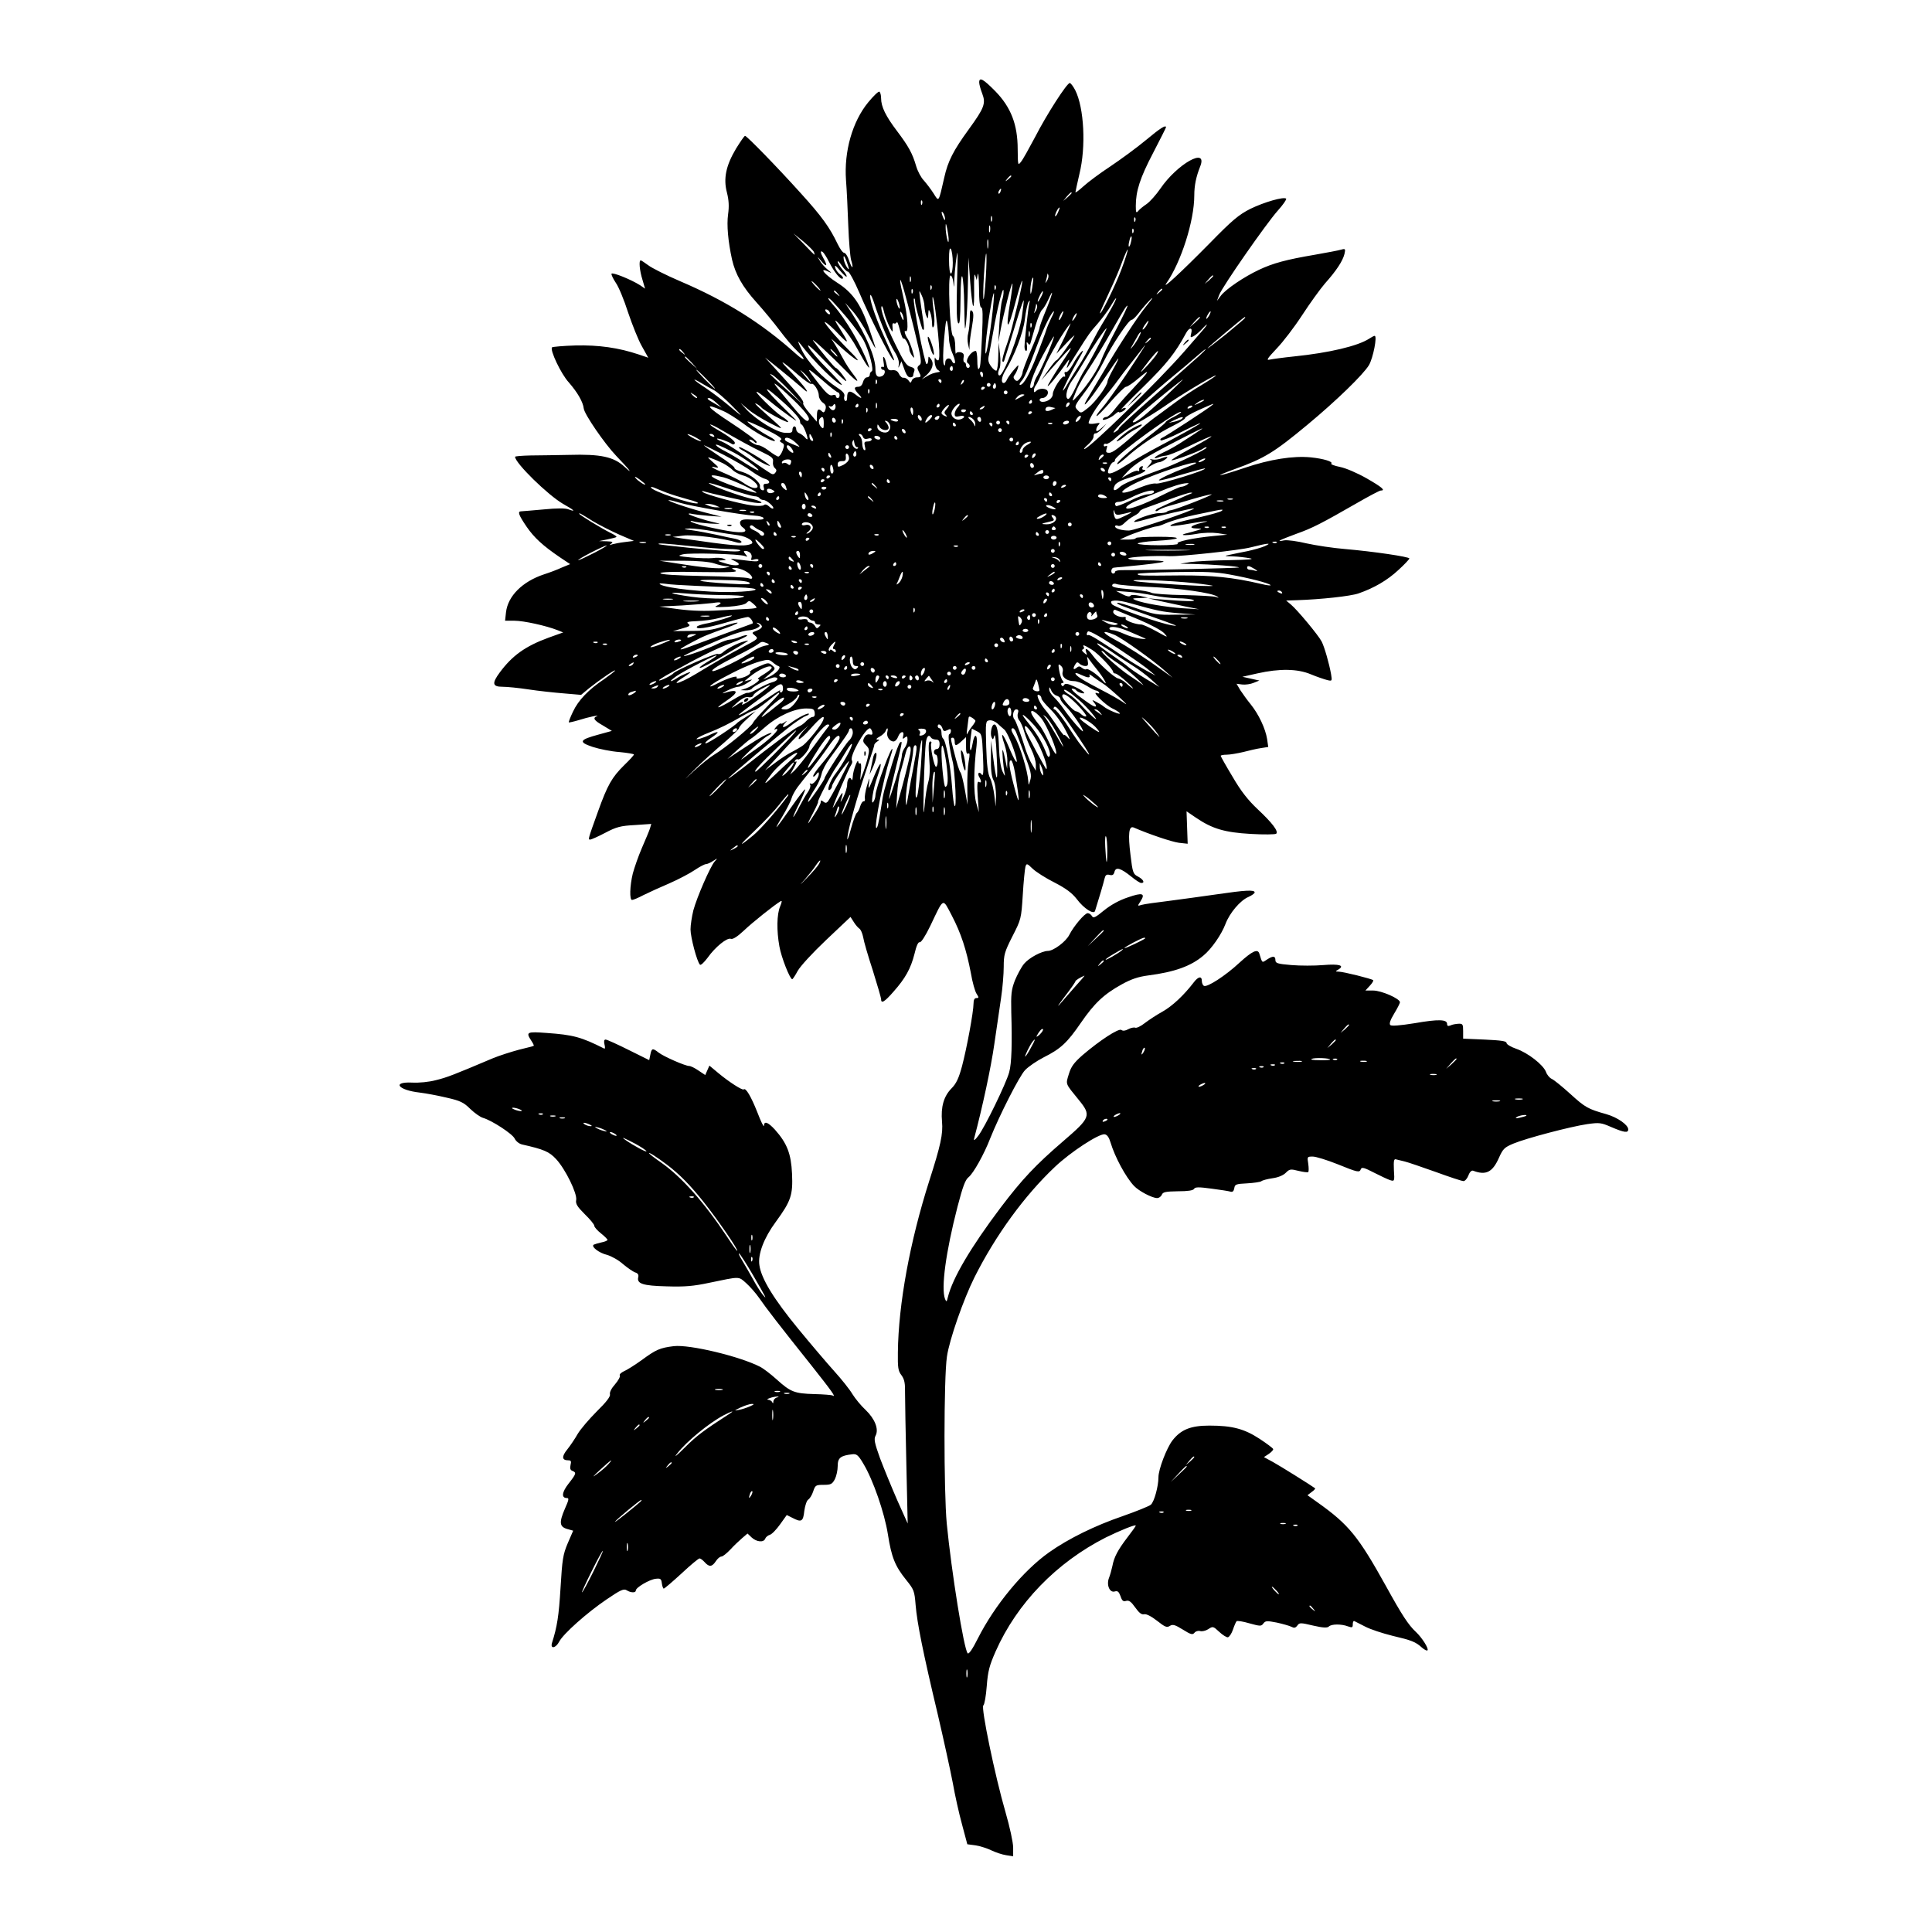 <?xml version="1.0" standalone="no"?>
<!DOCTYPE svg PUBLIC "-//W3C//DTD SVG 20010904//EN"
 "http://www.w3.org/TR/2001/REC-SVG-20010904/DTD/svg10.dtd">
<svg version="1.0" xmlns="http://www.w3.org/2000/svg"
 width="1024pt" height="1024pt" viewBox="0 0 1024 1024"
 preserveAspectRatio="xMidYMid meet">
<g transform="translate(0,1024) scale(0.1,-0.1)"
fill="#000000" stroke="none">
<path d="M5190 9803 c0 -10 7 -36 16 -59 20 -52 11 -76 -71 -189 -83 -114
-111 -170 -130 -255 -31 -136 -28 -131 -57 -85 -14 22 -37 52 -51 68 -15 15
-33 49 -41 76 -20 69 -41 106 -102 187 -60 79 -84 129 -84 173 0 16 -4 32 -9
35 -5 3 -31 -22 -59 -56 -84 -102 -129 -260 -118 -413 4 -49 9 -157 12 -240 3
-82 10 -165 15 -183 6 -18 9 -35 7 -38 -3 -2 -11 14 -18 36 -7 22 -19 40 -26
40 -7 0 -22 21 -35 48 -41 86 -84 146 -194 267 -125 139 -287 305 -296 305 -4
0 -25 -31 -48 -68 -53 -89 -68 -158 -48 -233 10 -40 12 -72 6 -115 -8 -57 0
-144 21 -240 18 -78 56 -145 129 -226 38 -42 94 -110 124 -150 30 -40 71 -89
91 -107 51 -49 45 -62 -7 -15 -181 162 -368 279 -611 383 -75 32 -152 71 -170
85 -19 14 -37 26 -40 26 -11 0 -6 -54 9 -102 l14 -48 -26 18 c-47 30 -148 71
-152 61 -1 -6 9 -27 23 -48 15 -21 44 -91 65 -157 22 -65 54 -146 73 -179 l34
-61 -50 17 c-107 36 -213 51 -336 48 -65 -2 -121 -7 -124 -10 -13 -13 48 -142
89 -186 46 -53 75 -103 79 -138 3 -30 110 -186 172 -251 73 -76 94 -104 44
-58 -57 53 -126 68 -295 63 -66 -1 -157 -3 -202 -3 -46 -1 -83 -4 -83 -7 0
-33 175 -204 255 -250 59 -33 70 -44 29 -29 -17 7 -62 7 -132 0 -59 -5 -113
-10 -119 -10 -21 0 -15 -18 27 -80 41 -60 87 -102 178 -164 l54 -36 -44 -18
c-23 -11 -66 -27 -94 -36 -115 -38 -192 -115 -202 -201 l-5 -45 50 0 c48 0
167 -26 228 -50 l30 -12 -78 -28 c-123 -45 -192 -95 -258 -184 -43 -58 -39
-76 14 -76 24 0 86 -6 138 -14 52 -8 136 -17 186 -21 l93 -8 42 35 c54 43 138
101 138 94 0 -3 -26 -23 -57 -45 -85 -57 -138 -113 -166 -173 -14 -29 -24 -55
-22 -57 2 -1 25 4 52 12 49 16 118 30 96 21 -23 -10 -14 -23 34 -50 l46 -28
-69 -19 c-104 -28 -110 -40 -32 -66 34 -11 98 -24 141 -27 42 -4 77 -10 77
-13 0 -4 -23 -29 -51 -56 -66 -65 -89 -106 -139 -245 -54 -150 -54 -150 -42
-150 6 0 42 16 80 36 59 31 81 37 157 41 l87 6 -7 -24 c-4 -13 -24 -60 -43
-104 -19 -44 -40 -105 -48 -135 -16 -66 -18 -140 -4 -140 6 0 33 11 61 26 28
14 90 42 139 63 48 21 108 53 133 70 25 17 52 31 59 31 7 0 25 8 38 17 25 16
25 16 8 -3 -24 -28 -94 -189 -113 -259 -8 -33 -15 -78 -15 -101 0 -41 34 -171
50 -187 4 -5 22 12 40 36 41 58 104 109 124 101 10 -4 35 12 68 43 47 45 163
137 195 156 9 6 8 -3 -2 -27 -18 -42 -19 -129 -4 -212 10 -58 56 -174 68 -174
3 0 16 20 29 44 14 25 77 94 152 165 l128 121 18 -28 c9 -15 23 -30 29 -34 7
-4 16 -25 20 -45 3 -21 26 -100 51 -176 24 -77 44 -145 44 -153 0 -25 18 -15
65 39 64 72 92 123 112 201 10 43 20 65 28 62 7 -2 30 33 56 87 73 153 64 149
114 54 49 -94 77 -180 101 -305 8 -48 22 -97 30 -109 13 -20 13 -23 -1 -23
-10 0 -15 -10 -15 -29 0 -44 -36 -238 -61 -332 -17 -63 -30 -92 -56 -118 -41
-42 -57 -98 -50 -176 6 -65 -7 -125 -68 -315 -102 -320 -163 -651 -166 -908
-1 -80 1 -98 19 -121 16 -22 20 -42 19 -97 0 -38 3 -208 7 -379 l7 -310 -56
125 c-30 69 -71 169 -91 222 -29 81 -33 101 -23 119 18 34 -4 89 -53 136 -24
22 -55 60 -70 84 -14 24 -57 78 -95 120 -37 41 -124 143 -193 227 -129 157
-195 265 -205 336 -9 58 24 145 87 230 81 111 91 142 86 255 -5 106 -26 161
-91 234 -37 40 -57 47 -58 20 0 -10 -16 22 -35 72 -33 83 -61 131 -72 121 -6
-7 -79 40 -134 86 l-48 40 -11 -25 -11 -25 -36 24 c-19 13 -41 24 -49 24 -21
0 -135 50 -162 71 -32 25 -37 24 -44 -11 l-6 -29 -109 54 c-60 30 -115 55
-122 55 -8 0 -10 -8 -6 -26 4 -14 3 -24 -1 -22 -123 62 -165 73 -305 83 -106
8 -112 5 -82 -41 9 -13 15 -26 13 -27 -2 -2 -38 -11 -79 -21 -41 -11 -104 -31
-140 -46 -203 -86 -241 -101 -299 -115 -37 -10 -90 -15 -127 -13 -109 5 -74
-40 41 -53 33 -4 97 -16 143 -27 71 -16 90 -25 125 -60 23 -22 53 -43 67 -47
46 -13 157 -85 168 -110 7 -14 23 -27 39 -31 116 -26 144 -38 181 -78 49 -53
112 -182 106 -216 -4 -20 5 -35 45 -75 28 -27 51 -55 51 -62 0 -7 16 -25 35
-40 19 -15 35 -31 35 -35 0 -3 -15 -10 -32 -13 -18 -4 -37 -10 -41 -12 -16
-10 28 -44 70 -54 24 -7 62 -28 85 -49 24 -20 53 -40 64 -44 15 -4 20 -13 17
-25 -9 -35 24 -46 151 -49 96 -3 142 1 226 19 165 34 153 35 195 -2 20 -18 51
-53 69 -79 35 -51 108 -146 279 -360 106 -134 132 -170 109 -156 -4 2 -48 6
-97 7 -104 3 -125 11 -200 79 -30 27 -69 57 -87 66 -107 55 -374 119 -457 109
-73 -9 -94 -18 -170 -74 -36 -26 -79 -53 -94 -59 -15 -7 -25 -17 -22 -22 4 -6
-8 -27 -25 -47 -19 -21 -30 -43 -27 -53 3 -12 -19 -41 -70 -91 -41 -41 -86
-94 -101 -119 -14 -25 -39 -62 -55 -82 -31 -38 -29 -58 4 -58 16 0 18 -5 13
-25 -4 -18 -1 -27 10 -31 22 -9 21 -15 -20 -67 -36 -46 -40 -77 -9 -77 12 0
10 -10 -11 -57 -31 -72 -29 -95 12 -107 l32 -9 -29 -67 c-25 -59 -29 -85 -38
-236 -9 -149 -18 -206 -45 -291 -11 -35 20 -29 38 6 22 42 147 153 250 223 75
51 92 59 108 49 22 -14 48 -14 48 -1 0 16 72 58 105 62 26 3 30 0 33 -24 2
-16 7 -28 10 -28 4 0 46 36 94 80 47 44 90 80 96 80 5 0 17 -9 27 -20 24 -27
39 -25 59 5 9 14 22 25 30 25 7 0 28 17 47 37 19 21 48 48 63 61 l28 24 22
-21 c26 -24 64 -28 72 -6 3 8 14 17 24 20 11 3 35 28 55 56 l35 49 30 -15 c48
-25 57 -20 63 37 4 29 13 55 21 60 8 5 20 24 26 43 11 33 14 35 56 35 38 0 45
4 59 30 8 16 15 47 15 70 0 43 15 55 77 62 23 3 32 -4 59 -50 51 -84 112 -260
130 -374 19 -122 38 -169 97 -242 41 -51 44 -58 50 -133 8 -96 39 -251 117
-578 32 -137 68 -302 80 -365 11 -63 33 -162 49 -220 l28 -105 45 -6 c24 -4
62 -16 84 -27 21 -10 56 -22 77 -25 l37 -6 0 47 c0 26 -18 109 -40 185 -57
196 -132 560 -118 568 6 4 14 50 18 102 6 79 14 109 47 184 113 255 322 471
584 604 73 36 159 71 159 63 0 -3 -20 -31 -44 -62 -51 -67 -71 -104 -80 -152
-4 -19 -12 -48 -18 -63 -15 -38 4 -81 31 -72 15 4 21 -1 30 -25 8 -25 15 -30
30 -25 15 4 26 -4 48 -35 20 -28 33 -39 47 -36 11 3 37 -10 68 -34 42 -33 52
-38 68 -28 15 10 27 7 69 -19 43 -27 52 -29 62 -17 6 8 20 12 30 9 10 -3 29 1
43 10 24 16 26 16 58 -14 18 -17 39 -30 46 -29 8 2 20 20 27 41 7 21 16 41 19
44 3 4 34 -1 68 -11 58 -16 63 -16 74 -1 11 15 19 15 71 5 32 -7 67 -17 77
-22 15 -8 22 -7 32 6 11 16 17 16 84 0 52 -12 75 -13 83 -5 14 14 67 14 101 1
23 -8 26 -7 26 11 0 11 3 19 8 17 4 -2 30 -15 57 -29 28 -15 93 -36 145 -49
102 -24 123 -32 157 -63 13 -11 26 -18 29 -14 8 8 -28 66 -61 97 -40 37 -74
89 -160 245 -145 261 -196 324 -359 440 l-56 40 22 17 c13 9 21 18 18 20 -17
13 -183 117 -223 139 l-48 26 26 17 c14 10 25 21 23 26 -2 5 -34 29 -72 54
-81 53 -145 70 -266 70 -99 0 -151 -21 -196 -79 -31 -41 -74 -153 -74 -195 0
-47 -22 -129 -40 -145 -9 -8 -76 -35 -150 -61 -146 -50 -287 -119 -390 -192
-137 -97 -288 -280 -377 -456 -28 -56 -48 -85 -54 -79 -20 20 -86 432 -111
688 -16 172 -16 771 1 885 13 90 88 304 146 420 112 223 265 433 426 585 82
78 233 177 264 173 13 -2 23 -16 31 -43 23 -77 80 -183 124 -230 26 -28 97
-65 123 -65 10 0 21 8 25 18 6 14 20 17 85 18 52 0 81 4 86 13 6 10 25 10 92
1 46 -6 92 -13 101 -16 11 -3 17 2 20 18 3 21 9 23 68 26 35 2 69 7 75 11 5 5
32 12 59 16 30 4 57 15 71 29 20 20 25 21 68 10 25 -6 48 -9 51 -6 3 3 3 22 0
44 -6 37 -6 38 24 38 16 0 75 -18 130 -40 111 -45 118 -46 125 -26 5 11 19 7
69 -19 35 -18 74 -36 86 -40 23 -7 24 -6 20 54 -2 50 0 60 12 56 8 -2 29 -7
45 -11 17 -4 90 -29 163 -55 74 -27 140 -49 149 -49 8 0 20 14 26 30 7 19 17
28 25 25 68 -26 103 -8 137 69 21 47 29 55 77 75 67 28 302 90 391 103 64 9
73 8 128 -16 68 -29 89 -32 89 -12 0 24 -57 64 -117 81 -96 27 -111 35 -191
108 -42 38 -86 74 -98 79 -11 5 -25 22 -30 37 -15 38 -96 101 -157 122 -29 10
-52 24 -52 31 0 10 -29 14 -115 18 l-115 5 0 40 c0 36 -2 40 -25 39 -14 -1
-33 -4 -42 -9 -13 -5 -18 -3 -18 8 0 24 -45 26 -171 4 -81 -13 -124 -16 -130
-10 -7 7 0 27 20 60 17 28 31 55 31 61 0 19 -98 62 -142 62 l-41 0 23 25 c13
14 21 27 18 30 -7 7 -158 45 -182 45 -19 1 -20 1 -3 11 37 22 5 31 -79 24 -46
-4 -122 -4 -169 0 -74 6 -85 10 -85 26 0 23 -13 24 -45 3 -27 -18 -24 -20 -40
31 -8 28 -37 15 -105 -47 -75 -70 -173 -133 -189 -123 -6 3 -11 15 -11 26 0
27 -19 24 -43 -8 -53 -69 -114 -126 -166 -155 -31 -17 -73 -45 -94 -61 -20
-16 -43 -27 -50 -24 -7 3 -24 -1 -37 -8 -16 -9 -29 -10 -36 -4 -14 11 -116
-56 -207 -134 -45 -40 -60 -60 -72 -100 -17 -56 -20 -47 53 -137 67 -82 62
-94 -81 -217 -150 -129 -220 -204 -333 -353 -159 -211 -255 -374 -280 -475 -6
-26 -8 -27 -15 -10 -22 57 4 249 66 489 28 107 41 143 59 157 25 20 82 121
115 207 48 120 154 329 184 360 18 19 62 49 99 68 90 45 125 78 197 183 71
103 121 151 217 204 51 28 87 40 140 47 139 18 226 49 292 105 44 36 96 112
117 167 22 59 79 126 122 144 18 8 33 19 33 24 0 15 -50 12 -200 -10 -74 -11
-189 -26 -255 -35 -66 -8 -131 -17 -144 -21 -23 -7 -23 -7 -6 19 27 42 11 48
-66 21 -46 -15 -91 -40 -127 -69 -46 -38 -57 -43 -64 -31 -5 9 -15 16 -23 16
-16 0 -75 -70 -98 -116 -18 -35 -83 -84 -113 -84 -33 -1 -99 -36 -126 -68 -15
-18 -36 -58 -49 -89 -19 -50 -21 -73 -19 -168 5 -166 2 -271 -11 -318 -15 -57
-130 -294 -164 -337 -17 -23 -25 -28 -22 -15 45 169 90 380 107 500 12 83 28
193 36 246 8 53 14 127 14 165 0 63 4 78 46 161 46 90 47 93 55 220 4 70 11
137 14 149 6 19 8 19 39 -11 18 -17 70 -50 116 -73 60 -31 92 -55 117 -87 38
-51 91 -84 97 -63 24 76 45 148 50 170 5 20 10 25 27 21 15 -4 22 0 26 16 7
28 33 20 89 -25 23 -19 46 -34 53 -34 21 0 11 19 -17 34 -26 13 -29 21 -40
114 -14 112 -9 157 17 146 83 -36 202 -76 240 -81 l46 -5 -3 86 -3 86 50 -34
c87 -59 152 -78 291 -86 69 -4 129 -3 134 1 14 12 -20 57 -98 130 -51 48 -89
96 -133 172 -35 58 -63 108 -63 111 0 3 14 6 32 6 17 0 57 7 87 14 31 8 73 18
95 21 l38 6 -6 42 c-9 56 -45 132 -87 184 -19 23 -43 57 -55 75 l-20 34 30 -4
c17 -2 45 2 61 9 l30 12 -45 10 -45 10 80 18 c116 26 212 25 283 -5 31 -13 70
-26 85 -30 28 -7 28 -6 22 31 -10 56 -35 144 -50 173 -17 33 -130 169 -163
196 l-25 21 59 2 c123 4 283 21 325 36 81 28 152 69 211 124 32 29 58 57 58
61 0 9 -190 37 -340 50 -63 5 -155 19 -205 30 -50 12 -102 19 -119 16 -47 -10
-26 1 63 34 88 31 137 57 322 163 64 37 121 67 127 67 28 0 7 18 -75 65 -49
28 -110 54 -140 60 -30 6 -51 14 -47 18 11 10 -40 26 -109 33 -92 9 -216 -10
-351 -56 -143 -48 -177 -52 -51 -6 158 57 209 89 385 235 153 127 296 266 326
316 22 38 45 155 30 155 -4 0 -17 -7 -29 -15 -60 -39 -212 -75 -397 -94 -58
-6 -116 -14 -130 -17 -20 -5 -14 5 36 58 34 35 95 115 136 178 41 63 96 139
121 168 60 67 94 119 103 156 6 27 5 29 -17 23 -13 -4 -76 -16 -139 -27 -153
-26 -223 -45 -297 -80 -79 -37 -175 -102 -202 -137 l-21 -28 12 32 c18 46 248
376 310 446 28 31 48 60 45 64 -12 12 -116 -18 -190 -54 -61 -31 -95 -59 -217
-184 -157 -159 -256 -250 -227 -209 77 111 147 329 147 464 0 54 10 100 31
153 43 107 -121 15 -211 -117 -22 -32 -54 -68 -72 -81 -18 -12 -39 -29 -45
-37 -11 -13 -13 -9 -13 26 0 79 22 148 91 280 38 73 69 135 69 137 0 15 -29
-3 -107 -68 -48 -40 -133 -102 -188 -139 -55 -36 -119 -84 -142 -105 -24 -22
-43 -36 -43 -32 0 4 10 47 21 96 36 145 25 352 -22 445 -11 21 -24 38 -29 38
-15 0 -122 -166 -183 -285 -32 -60 -65 -120 -75 -132 -17 -22 -17 -20 -18 66
0 131 -36 223 -119 308 -64 65 -85 76 -85 46z m170 -497 c0 -2 -8 -10 -17 -17
-16 -13 -17 -12 -4 4 13 16 21 21 21 13z m-57 -81 c-3 -9 -8 -14 -10 -11 -3 3
-2 9 2 15 9 16 15 13 8 -4z m377 -8 c0 -2 -10 -12 -22 -23 l-23 -19 19 23 c18
21 26 27 26 19z m-793 -59 c-3 -8 -6 -5 -6 6 -1 11 2 17 5 13 3 -3 4 -12 1
-19z m721 -43 c-6 -14 -13 -23 -15 -21 -5 5 15 46 22 46 3 0 -1 -11 -7 -25z
m-599 -35 c0 -10 -3 -8 -9 5 -12 27 -12 43 0 25 5 -8 9 -22 9 -30z m248 -12
c-3 -7 -5 -2 -5 12 0 14 2 19 5 13 2 -7 2 -19 0 -25z m760 0 c-3 -8 -6 -5 -6
6 -1 11 2 17 5 13 3 -3 4 -12 1 -19z m-989 -103 c-1 -31 -16 35 -16 70 0 25 2
24 9 -10 4 -22 8 -49 7 -60z m219 48 c-3 -10 -5 -4 -5 12 0 17 2 24 5 18 2 -7
2 -21 0 -30z m760 -5 c-3 -8 -6 -5 -6 6 -1 11 2 17 5 13 3 -3 4 -12 1 -19z
m-1693 -104 c3 -8 4 -14 3 -14 -2 0 -27 25 -57 57 l-55 56 52 -42 c28 -24 54
-49 57 -57z m1680 52 c-3 -15 -8 -25 -11 -23 -2 3 -1 17 3 31 3 15 8 25 11 23
2 -3 1 -17 -3 -31z m-757 -28 c-2 -13 -4 -5 -4 17 -1 22 1 32 4 23 2 -10 2
-28 0 -40z m-187 -80 c0 -32 -4 -58 -10 -58 -6 0 -10 31 -10 73 0 50 3 67 10
57 5 -8 10 -41 10 -72z m895 -33 c-30 -82 -114 -254 -115 -234 0 3 22 53 49
110 27 57 59 132 71 167 13 34 25 61 27 59 2 -3 -12 -48 -32 -102z m-1551 37
c28 -56 63 -98 73 -88 4 3 -2 13 -14 21 -11 8 -23 24 -26 36 -5 17 2 13 25
-15 17 -20 33 -35 35 -32 3 3 -6 19 -21 36 -14 17 -26 37 -26 43 0 7 10 -3 21
-20 12 -18 27 -33 34 -33 6 0 34 -51 60 -112 51 -121 160 -336 177 -353 14
-13 12 -9 -50 130 -47 104 -78 202 -68 212 2 2 12 -20 21 -49 32 -98 76 -203
105 -250 18 -28 27 -55 24 -70 -4 -21 -3 -21 5 -3 l9 20 7 -20 c18 -52 26 -65
40 -65 8 0 15 4 15 9 0 5 3 16 6 25 4 10 -2 17 -20 22 -21 5 -36 27 -80 118
-52 105 -83 192 -73 203 3 2 8 -10 12 -28 8 -38 44 -118 46 -104 1 6 0 18 -1
29 -1 10 3 15 8 12 6 -3 12 0 15 6 2 7 9 -11 16 -39 7 -29 16 -51 21 -48 8 5
30 -38 30 -59 0 -6 7 -21 15 -32 13 -17 13 -14 1 29 -8 26 -19 53 -24 60 -14
19 -23 49 -12 42 17 -10 11 78 -10 170 -11 47 -20 91 -19 98 1 22 29 -75 74
-257 39 -161 42 -181 28 -191 -12 -9 -13 -16 -4 -33 15 -28 14 -32 -9 -32 -11
0 -23 -7 -27 -16 -6 -16 -7 -15 -18 0 -7 9 -19 15 -26 14 -7 -2 -18 7 -24 20
-7 15 -17 21 -34 20 -21 -3 -26 3 -32 30 -9 44 -24 57 -16 14 4 -21 3 -31 -3
-27 -6 3 -10 1 -10 -4 0 -6 5 -11 10 -11 16 0 11 -27 -6 -34 -24 -9 -34 2 -34
38 0 63 -49 179 -122 291 l-39 60 41 -45 c22 -25 59 -80 80 -124 22 -43 40
-75 40 -70 0 4 -17 55 -37 113 -41 119 -85 181 -163 231 -72 46 -104 87 -47
59 17 -8 16 -5 -4 10 -15 12 -34 33 -43 48 -16 27 -16 27 8 -2 28 -33 34 -25
11 15 -17 30 -19 44 -5 35 6 -4 21 -27 34 -53z m678 -133 c-3 -127 -1 -184 7
-192 8 -8 11 24 12 129 1 184 17 147 20 -46 2 -118 3 -134 9 -85 4 33 9 125
10 205 l3 145 9 -125 c5 -69 12 -128 16 -132 4 -4 6 37 5 90 -1 60 1 88 6 72
l8 -25 5 30 c3 17 6 -16 7 -72 0 -69 5 -103 12 -103 8 0 9 -41 4 -147 -8 -167
-9 -170 -18 -179 -4 -4 -7 16 -7 44 0 29 -4 52 -8 52 -26 0 -60 -54 -42 -65
13 -8 13 -25 0 -25 -5 0 -10 7 -10 15 0 8 -4 15 -9 15 -4 0 -6 11 -4 24 4 17
0 25 -16 29 -11 2 -22 0 -24 -7 -2 -6 -4 11 -4 37 0 27 -5 52 -12 56 -16 10
-29 321 -13 321 6 0 13 -17 15 -37 3 -32 4 -30 5 13 2 50 13 144 17 144 1 0 0
-81 -3 -181z m153 51 c-4 -67 -10 -119 -12 -116 -3 3 -2 59 2 126 4 67 10 119
12 116 3 -3 2 -59 -2 -126z m-726 45 c0 -5 -6 1 -14 15 -8 14 -14 34 -14 45 0
13 5 8 14 -15 7 -19 14 -39 14 -45z m1051 -62 c-11 -17 -11 -17 -6 0 3 10 6
24 7 30 0 9 2 9 5 0 3 -7 0 -20 -6 -30z m-723 -5 c-3 -7 -5 -2 -5 12 0 14 2
19 5 13 2 -7 2 -19 0 -25z m1603 29 c0 -2 -10 -12 -22 -23 l-23 -19 19 23 c18
21 26 27 26 19z m-959 -62 c-6 -35 -9 -41 -10 -20 -1 30 9 78 15 73 2 -2 -1
-26 -5 -53z m-71 -62 c-12 -48 -28 -113 -35 -143 -7 -30 -23 -81 -35 -114 -11
-32 -19 -63 -17 -70 3 -7 7 -5 10 4 6 19 48 151 77 248 13 40 24 71 26 70 1
-2 -3 -41 -10 -88 -14 -93 -97 -310 -118 -310 -10 0 -10 17 0 38 5 9 6 44 2
77 l-7 60 -2 -72 c0 -39 -5 -74 -9 -77 -5 -3 -18 7 -29 22 -15 21 -18 34 -11
62 4 19 14 76 23 125 19 116 53 248 54 213 1 -15 -3 -37 -8 -50 -4 -13 -11
-68 -14 -123 l-6 -100 13 70 c14 77 57 247 62 242 2 -1 -3 -43 -11 -92 -28
-169 -14 -166 31 7 16 60 30 105 32 99 2 -5 -7 -49 -18 -98z m-1070 72 c13
-14 21 -25 18 -25 -2 0 -15 11 -28 25 -13 14 -21 25 -18 25 2 0 15 -11 28 -25z
m607 -17 c-3 -8 -6 -5 -6 6 -1 11 2 17 5 13 3 -3 4 -12 1 -19z m340 0 c-3 -8
-6 -5 -6 6 -1 11 2 17 5 13 3 -3 4 -12 1 -19z m-440 -20 c-3 -8 -6 -5 -6 6 -1
11 2 17 5 13 3 -3 4 -12 1 -19z m1323 18 c0 -2 -8 -10 -17 -17 -16 -13 -17
-12 -4 4 13 16 21 21 21 13z m-1719 -23 c13 -16 12 -17 -3 -4 -10 7 -18 15
-18 17 0 8 8 3 21 -13z m459 -68 c1 -16 5 -39 10 -50 7 -17 9 -16 10 10 1 26
3 27 10 10 5 -11 9 -36 10 -55 0 -25 3 -31 9 -20 5 8 5 44 0 80 -5 35 -8 69
-6 75 5 14 25 -133 33 -242 5 -63 3 -93 -4 -93 -6 0 -12 6 -15 13 -2 6 -4 -3
-3 -21 1 -18 8 -37 16 -42 8 -5 13 -10 10 -11 -34 -6 -45 -10 -68 -24 l-27
-16 26 23 c32 30 41 62 23 85 -13 17 -13 17 -14 -4 0 -13 -4 -23 -9 -23 -10 0
-76 338 -67 347 3 3 6 -2 6 -12 0 -10 7 -43 16 -74 9 -31 18 -62 21 -70 2 -8
6 -11 9 -8 3 2 1 31 -5 63 -5 33 -12 79 -15 104 -5 45 -5 45 9 15 8 -16 15
-43 15 -60z m616 48 c-8 -15 -15 -25 -16 -21 0 12 23 58 27 54 3 -2 -2 -17
-11 -33z m-261 -125 c-19 -152 -39 -232 -30 -118 6 85 37 272 43 266 2 -3 -3
-69 -13 -148z m290 61 c-19 -46 -35 -89 -35 -96 0 -7 -20 -60 -45 -117 -25
-58 -45 -112 -45 -119 0 -7 -6 -22 -14 -33 -12 -15 -17 -16 -27 -7 -8 9 -9 16
-2 25 6 7 14 24 18 37 6 21 4 20 -22 -10 -16 -19 -32 -42 -36 -51 -4 -10 -11
-18 -17 -18 -16 0 -12 32 8 65 49 79 95 201 104 273 5 42 14 83 19 91 8 12 9
10 4 -9 -6 -27 -24 -191 -25 -227 0 -13 4 -23 9 -23 4 0 6 12 4 28 -3 19 -2
23 5 13 8 -11 11 -10 15 5 3 11 15 51 26 90 12 40 27 77 35 83 7 6 21 29 31
51 33 73 25 35 -10 -51z m-1056 -43 c37 -44 78 -100 90 -123 29 -57 54 -157
41 -161 -5 -2 -10 -10 -10 -18 0 -8 -7 -14 -15 -14 -8 0 -17 -11 -21 -25 -4
-16 -13 -25 -25 -25 -24 0 -24 -11 1 -38 26 -27 16 -28 -17 -2 -30 23 -43 18
-43 -16 0 -15 -4 -23 -10 -19 -6 4 -8 15 -5 24 4 13 -6 26 -37 46 -78 51 -157
135 -188 199 -23 48 -25 55 -7 32 69 -91 196 -216 219 -216 4 0 -30 37 -75 83
-45 45 -91 98 -101 117 -13 24 15 0 85 -73 104 -107 143 -138 93 -72 -14 19
-30 35 -34 35 -6 0 -81 90 -120 144 -16 24 99 -83 175 -161 58 -61 79 -70 36
-15 -16 20 -40 57 -53 82 -13 25 -33 59 -43 75 l-19 30 30 -27 c102 -93 151
-121 68 -39 -76 76 -151 166 -129 153 12 -6 42 -33 68 -61 54 -57 59 -54 19
10 -46 72 -46 76 1 27 24 -25 60 -77 80 -115 20 -37 43 -77 51 -88 15 -19 16
-19 7 6 -33 93 -120 240 -181 308 -16 18 -30 36 -30 39 0 10 32 -23 99 -102z
m280 54 c0 -9 -4 -8 -9 5 -5 11 -9 27 -9 35 0 9 4 8 9 -5 5 -11 9 -27 9 -35z
m1120 -7 c-18 -32 -40 -69 -49 -83 -9 -14 -34 -59 -55 -100 -21 -41 -50 -93
-65 -115 -14 -22 -39 -61 -54 -87 -15 -27 -29 -48 -32 -48 -5 0 44 99 86 171
22 38 26 48 11 34 -11 -11 -31 -40 -44 -65 -14 -25 -30 -44 -37 -42 -8 2 -10
-3 -6 -13 3 -9 2 -14 -3 -11 -12 8 -61 -68 -61 -93 0 -21 -27 -41 -54 -41 -9
0 -16 5 -16 10 0 6 6 10 13 10 19 0 36 20 30 36 -6 17 -45 18 -61 2 -9 -9 -12
-9 -12 3 0 8 4 19 9 25 5 5 25 46 44 92 30 70 110 205 140 237 5 6 -10 -28
-32 -75 l-42 -85 52 55 c28 30 48 48 43 40 -17 -33 -87 -130 -95 -130 -4 0
-23 -24 -43 -52 l-37 -53 53 60 c124 140 130 143 52 27 -41 -63 -73 -116 -71
-118 4 -4 51 54 102 126 9 14 15 17 11 8 -20 -58 -20 -57 49 53 51 82 63 99
104 145 23 27 54 68 68 92 37 63 39 51 2 -15z m183 10 c-41 -50 -147 -211
-219 -336 -23 -39 -55 -92 -70 -117 -73 -118 -17 -59 69 72 39 59 73 108 75
108 3 0 -9 -25 -26 -55 -17 -30 -31 -60 -31 -66 0 -23 -63 -109 -102 -140 -39
-31 -39 -31 -57 -12 -18 19 -17 21 39 95 32 42 76 114 99 160 44 89 133 223
149 223 6 0 20 14 33 30 27 36 71 85 76 85 3 0 -14 -21 -35 -47z m-582 -20
c-11 -17 -11 -17 -6 0 3 10 6 24 7 30 0 9 2 9 5 0 3 -7 0 -20 -6 -30z m426
-99 c-37 -69 -72 -142 -79 -163 -16 -45 -72 -131 -122 -186 -29 -32 -34 -35
-26 -15 20 54 38 87 72 140 40 60 88 139 145 240 52 91 64 110 70 110 3 0 -24
-57 -60 -126z m-1521 95 c11 -17 -1 -21 -15 -4 -8 9 -8 15 -2 15 6 0 14 -5 17
-11z m394 -39 c0 -10 -3 -8 -9 5 -12 27 -12 43 0 25 5 -8 9 -22 9 -30z m782 3
c-10 -21 -22 -49 -26 -63 -4 -14 -26 -72 -48 -130 -40 -104 -72 -160 -90 -160
-6 0 -3 8 5 18 18 19 34 56 85 192 33 89 78 180 89 180 2 0 -4 -17 -15 -37z
m57 12 c-6 -14 -13 -23 -15 -21 -5 5 15 46 22 46 3 0 -1 -11 -7 -25z m782 5
c-6 -11 -13 -20 -16 -20 -2 0 0 9 6 20 6 11 13 20 16 20 2 0 0 -9 -6 -20z
m-710 -10 c-6 -11 -13 -20 -16 -20 -2 0 0 9 6 20 6 11 13 20 16 20 2 0 0 -9
-6 -20z m-670 -115 c0 -22 9 -59 20 -82 10 -24 15 -45 10 -48 -4 -3 -10 2 -14
10 -9 24 -36 18 -36 -7 -1 -18 -3 -19 -8 -8 -5 8 -4 69 2 135 9 99 12 113 18
80 4 -22 7 -58 8 -80z m1330 112 c0 -2 -12 -14 -27 -28 l-28 -24 24 28 c23 25
31 32 31 24z m240 -1 c0 -2 -45 -41 -100 -86 -55 -44 -100 -79 -100 -76 0 4
192 165 198 166 1 0 2 -2 2 -4z m-520 -35 c-5 -11 -15 -23 -21 -27 -6 -3 -3 5
6 20 20 30 30 35 15 7z m-613 -13 c-3 -8 -6 -5 -6 6 -1 11 2 17 5 13 3 -3 4
-12 1 -19z m902 -25 c-18 -21 -60 -69 -93 -107 -140 -160 -505 -516 -529 -516
-5 0 5 11 21 25 16 14 29 33 28 42 0 10 4 17 10 16 6 -1 22 10 35 25 l24 27
-27 -24 c-20 -18 -28 -20 -28 -10 0 8 6 21 13 28 10 10 6 11 -20 6 -18 -3 -33
-2 -33 3 0 19 42 87 83 135 24 29 57 70 73 93 16 22 47 63 69 90 22 28 48 61
58 74 43 59 -4 -16 -87 -140 -50 -74 -106 -152 -125 -173 -19 -21 -32 -40 -29
-42 3 -3 36 31 74 75 38 43 75 80 82 80 8 0 39 21 70 48 66 55 54 35 -38 -63
-36 -38 -79 -87 -94 -107 -16 -21 -34 -38 -42 -38 -7 0 -15 -4 -18 -9 -10 -16
38 1 62 22 12 11 22 17 22 13 0 -4 9 -2 21 4 11 7 18 14 15 17 -3 3 -14 0 -23
-7 -10 -7 43 48 118 121 123 121 167 176 225 283 17 32 36 32 28 1 -6 -24 -5
-26 12 -17 11 6 30 22 43 36 37 40 37 31 0 -11z m-551 -80 c-28 -54 -60 -110
-70 -125 -10 -14 -31 -56 -48 -93 -19 -41 -34 -64 -41 -59 -16 9 -3 61 24 98
13 17 43 65 67 106 43 73 108 170 115 170 2 0 -19 -44 -47 -97z m-361 55 c-3
-7 -5 -2 -5 12 0 14 2 19 5 13 2 -7 2 -19 0 -25z m579 -5 c-8 -16 -22 -37 -31
-48 -16 -19 -17 -19 -3 5 8 14 20 35 27 48 6 12 14 22 17 22 2 0 -2 -12 -10
-27z m-481 -82 c-18 -45 -43 -98 -54 -117 -12 -19 -21 -41 -21 -49 0 -8 -5
-17 -11 -20 -25 -16 6 76 59 173 30 56 57 101 58 99 2 -2 -12 -40 -31 -86z
m545 75 c0 -2 -8 -10 -17 -17 -16 -13 -17 -12 -4 4 13 16 21 21 21 13z m-2479
-73 c13 -16 12 -17 -3 -4 -10 7 -18 15 -18 17 0 8 8 3 21 -13z m804 -3 c10
-11 16 -20 13 -20 -3 0 -13 9 -23 20 -10 11 -16 20 -13 20 3 0 13 -9 23 -20z
m1929 -18 c-22 -20 -127 -113 -232 -206 -106 -93 -192 -172 -192 -177 0 -5
-10 -13 -22 -20 -42 -21 145 160 276 269 72 59 146 122 165 139 20 18 38 32
41 32 3 0 -13 -16 -36 -37z m-223 11 c-6 -10 -29 -38 -52 -63 -47 -51 -41 -38
15 33 39 48 54 60 37 30z m-2465 -45 l29 -33 -32 29 c-31 28 -38 36 -30 36 2
0 16 -15 33 -32z m583 -132 c59 -54 18 5 -54 79 -75 76 -59 71 33 -10 35 -30
67 -53 72 -50 12 8 40 -35 40 -62 0 -12 9 -28 21 -37 15 -10 19 -20 14 -36 -5
-16 -10 -19 -18 -11 -19 19 -27 12 -27 -21 l-1 -33 -38 45 c-22 25 -37 48 -34
53 6 9 -19 41 -120 152 l-82 90 80 -64 c44 -36 95 -78 114 -95z m801 98 c0 -8
-5 -12 -10 -9 -6 4 -8 11 -5 16 9 14 15 11 15 -7z m-608 -124 c4 0 8 -7 8 -15
0 -8 -4 -15 -10 -15 -5 0 -10 5 -10 11 0 6 -8 8 -19 4 -14 -4 -30 9 -68 57
-75 96 -74 99 12 26 43 -38 82 -68 87 -68z m-697 70 c27 -27 47 -50 44 -50 -3
0 -27 23 -54 50 -27 28 -47 50 -44 50 3 0 27 -22 54 -50z m547 -5 c11 -21 8
-18 -32 30 -24 29 -24 29 -2 10 13 -11 28 -29 34 -40z m918 30 c0 -8 -2 -15
-4 -15 -2 0 -6 7 -10 15 -3 8 -1 15 4 15 6 0 10 -7 10 -15z m-1025 -86 l70
-73 -75 69 c-113 103 -108 99 -85 87 11 -6 52 -43 90 -83z m2185 31 c-46 -27
-106 -67 -134 -88 -28 -21 -71 -53 -96 -71 -25 -17 -65 -49 -90 -71 -118 -104
-152 -130 -171 -130 -16 0 -19 4 -14 21 5 15 4 19 -4 15 -6 -4 -11 -2 -11 4 0
7 6 10 13 7 6 -2 29 12 50 32 21 20 71 54 111 76 41 22 105 62 143 88 77 55
263 167 277 167 5 0 -28 -22 -74 -50z m-2586 -28 c15 -8 58 -44 94 -81 69 -69
64 -67 -28 10 -30 25 -81 63 -112 84 -65 42 -79 59 -20 24 20 -12 50 -29 66
-37z m863 36 c-3 -8 -6 -5 -6 6 -1 11 2 17 5 13 3 -3 4 -12 1 -19z m343 12 c0
-5 -2 -10 -4 -10 -3 0 -8 5 -11 10 -3 6 -1 10 4 10 6 0 11 -4 11 -10z m111
-13 c-10 -9 -11 -8 -5 6 3 10 9 15 12 12 3 -3 0 -11 -7 -18z m1070 -74 c-105
-99 -157 -140 -167 -130 -3 3 19 25 48 50 76 65 212 175 218 176 2 1 -42 -43
-99 -96z m-1942 -36 c43 -44 62 -71 58 -81 -8 -20 -27 -3 -127 119 -62 75 -68
85 -35 58 22 -17 69 -61 104 -96z m1021 103 c0 -5 -4 -10 -10 -10 -5 0 -10 5
-10 10 0 6 5 10 10 10 6 0 10 -4 10 -10z m26 -17 c-10 -10 -19 5 -10 18 6 11
8 11 12 0 2 -7 1 -15 -2 -18z m-56 3 c0 -3 -4 -8 -10 -11 -5 -3 -10 -1 -10 4
0 6 5 11 10 11 6 0 10 -2 10 -4z m-1055 -90 c43 -39 75 -76 75 -87 0 -10 4
-19 8 -19 8 0 32 -58 32 -76 0 -5 -6 -2 -13 7 -7 8 -20 18 -29 22 -10 3 -18
13 -18 22 0 8 -4 15 -10 15 -5 0 -10 -8 -10 -18 0 -15 -7 -18 -40 -16 -44 2
-153 69 -205 125 l-30 33 42 -35 c22 -19 74 -51 115 -72 81 -41 83 -44 -42 67
-30 26 -45 43 -33 37 12 -6 24 -15 28 -20 8 -14 136 -84 142 -78 3 3 -12 17
-34 30 -42 28 -160 145 -128 129 11 -6 43 -30 72 -54 29 -24 74 -58 100 -76
47 -33 46 -32 -17 30 -137 133 -141 158 -5 34z m442 62 c-3 -8 -6 -5 -6 6 -1
11 2 17 5 13 3 -3 4 -12 1 -19z m733 2 c0 -5 -4 -10 -10 -10 -5 0 -10 5 -10
10 0 6 5 10 10 10 6 0 10 -4 10 -10z m-1646 -29 c-2 -3 -12 3 -22 13 -16 17
-16 18 5 5 12 -7 20 -15 17 -18z m1735 15 c-2 -2 -15 -9 -29 -16 -23 -12 -24
-12 -11 3 7 10 20 17 29 17 8 0 13 -2 11 -4z m-1632 -41 l28 -26 -37 22 c-38
21 -46 29 -29 29 6 0 23 -11 38 -25z m1673 5 c0 -5 -5 -10 -11 -10 -5 0 -7 5
-4 10 3 6 8 10 11 10 2 0 4 -4 4 -10z m909 6 c-2 -2 -15 -9 -29 -15 -24 -11
-24 -11 -6 3 16 13 49 24 35 12z m-1732 -38 c-3 -7 -5 -2 -5 12 0 14 2 19 5
13 2 -7 2 -19 0 -25z m1015 10 c-7 -7 -12 -8 -12 -2 0 14 12 26 19 19 2 -3 -1
-11 -7 -17z m-1239 -19 c-6 -6 -15 -4 -24 7 -8 10 -9 15 -2 11 6 -4 15 -2 19
5 6 9 9 9 12 -1 2 -7 0 -17 -5 -22z m127 21 c0 -5 -5 -10 -11 -10 -5 0 -7 5
-4 10 3 6 8 10 11 10 2 0 4 -4 4 -10z m430 0 c0 -5 -5 -10 -11 -10 -5 0 -7 5
-4 10 3 6 8 10 11 10 2 0 4 -4 4 -10z m37 -18 c-13 -15 -14 -21 -4 -31 9 -10
8 -11 -5 -6 -10 4 -18 11 -18 16 0 11 33 47 39 42 2 -1 -3 -11 -12 -21z m60
10 c-10 -10 -17 -27 -17 -36 0 -14 5 -17 25 -12 14 4 25 2 25 -3 0 -5 -10 -11
-21 -14 -24 -6 -49 13 -46 35 3 17 28 47 41 48 5 0 2 -8 -7 -18z m1352 14
c-16 -16 -255 -172 -274 -179 -5 -3 -7 -7 -3 -11 3 -4 52 15 107 43 184 92
107 43 -122 -78 -53 -28 -125 -69 -158 -91 -62 -40 -97 -56 -105 -47 -8 7 15
57 26 57 5 0 10 6 10 13 1 25 350 277 350 252 0 -2 -18 -14 -39 -25 -22 -10
-41 -23 -43 -28 -1 -5 -48 -43 -103 -85 -94 -71 -167 -137 -152 -137 4 0 26
17 50 38 61 56 168 128 244 165 36 18 65 36 64 41 -1 5 31 24 71 42 76 34 84
37 77 30z m-2597 -34 c24 -10 71 -40 105 -65 64 -49 161 -102 170 -94 3 3 -10
13 -29 23 -44 23 -120 75 -116 80 2 2 46 -17 97 -42 61 -30 89 -49 81 -54 -9
-6 -9 -10 4 -17 14 -7 14 -13 4 -41 -7 -18 -17 -32 -23 -32 -5 0 -28 14 -49
30 -22 17 -47 30 -56 30 -18 0 -62 29 -45 30 6 0 16 -5 23 -12 9 -9 12 -9 12
0 0 7 -62 53 -137 102 -132 86 -146 109 -41 62z m1383 18 c-3 -5 -12 -10 -18
-10 -7 0 -6 4 3 10 19 12 23 12 15 0z m357 -13 c-24 -11 -38 -5 -28 11 3 6 16
8 28 4 l22 -5 -22 -10z m748 19 c0 -2 -7 -7 -16 -10 -8 -3 -12 -2 -9 4 6 10
25 14 25 6z m-1723 -28 c-3 -8 -6 -5 -6 6 -1 11 2 17 5 13 3 -3 4 -12 1 -19z
m243 2 c0 -11 -2 -20 -4 -20 -2 0 -6 9 -9 20 -3 11 -1 20 4 20 5 0 9 -9 9 -20z
m280 6 c0 -11 -19 -15 -25 -6 -3 5 1 10 9 10 9 0 16 -2 16 -4z m35 -16 c3 -5
1 -10 -4 -10 -6 0 -11 5 -11 10 0 6 2 10 4 10 3 0 8 -4 11 -10z m315 6 c0 -3
-4 -8 -10 -11 -5 -3 -10 -1 -10 4 0 6 5 11 10 11 6 0 10 -2 10 -4z m-586 -31
c3 -8 1 -15 -3 -15 -5 0 -11 7 -15 15 -3 8 -1 15 3 15 5 0 11 -7 15 -15z m56
9 c0 -7 -27 -34 -34 -34 -4 0 -1 9 6 20 12 19 28 27 28 14z m35 -13 c-3 -6
-11 -8 -17 -5 -6 4 -5 9 3 15 16 10 23 4 14 -10z m745 -6 c-7 -9 -15 -13 -18
-10 -3 2 1 11 8 20 7 9 15 13 18 10 3 -2 -1 -11 -8 -20z m-1354 -19 c0 -27 -2
-31 -13 -20 -14 14 -17 37 -6 47 13 14 19 6 19 -27z m64 13 c0 -5 -4 -9 -10
-9 -5 0 -10 7 -10 16 0 8 5 12 10 9 6 -3 10 -10 10 -16z m728 9 c7 -7 12 -19
11 -27 0 -14 -1 -14 -6 -1 -4 8 -13 20 -22 27 -9 7 -11 13 -5 13 5 0 15 -5 22
-12z m42 -4 c0 -8 -4 -12 -10 -9 -5 3 -10 10 -10 16 0 5 5 9 10 9 6 0 10 -7
10 -16z m1065 7 c-6 -5 -23 -12 -40 -16 l-30 -6 30 15 c35 17 53 20 40 7z
m-1798 -23 c-3 -8 -6 -5 -6 6 -1 11 2 17 5 13 3 -3 4 -12 1 -19z m293 13 c0
-5 -9 -7 -20 -4 -11 3 -20 7 -20 9 0 2 9 4 20 4 11 0 20 -4 20 -9z m-42 -28
c2 -11 -3 -24 -10 -30 -18 -15 -58 2 -58 24 1 17 1 17 11 1 12 -21 49 -24 49
-5 0 7 -6 19 -12 26 -11 11 -10 13 2 9 8 -3 16 -14 18 -25z m582 17 c0 -5 -4
-10 -10 -10 -5 0 -10 5 -10 10 0 6 5 10 10 10 6 0 10 -4 10 -10z m50 0 c0 -5
-2 -10 -4 -10 -3 0 -8 5 -11 10 -3 6 -1 10 4 10 6 0 11 -4 11 -10z m315 0 c-3
-5 -13 -10 -21 -10 -8 0 -12 5 -9 10 3 6 13 10 21 10 8 0 12 -4 9 -10z m-600
-10 c3 -5 1 -10 -4 -10 -6 0 -11 5 -11 10 0 6 2 10 4 10 3 0 8 -4 11 -10z
m195 0 c0 -5 -2 -10 -4 -10 -3 0 -8 5 -11 10 -3 6 -1 10 4 10 6 0 11 -4 11
-10z m317 4 c-3 -3 -12 -4 -19 -1 -8 3 -5 6 6 6 11 1 17 -2 13 -5z m-1757 -31
c88 -51 166 -94 223 -121 48 -23 57 -31 54 -49 -2 -13 2 -28 10 -34 10 -9 10
-15 2 -25 -9 -11 -16 -10 -37 5 -15 10 -37 24 -48 32 -12 8 -56 38 -97 67 -42
29 -88 57 -102 62 -14 5 -25 12 -25 14 0 7 62 -15 77 -26 7 -5 14 -5 17 1 7
10 -26 36 -96 76 -24 14 -38 25 -33 25 6 0 30 -12 55 -27z m800 3 c0 -3 -4 -8
-10 -11 -5 -3 -10 -1 -10 4 0 6 5 11 10 11 6 0 10 -2 10 -4z m180 -17 c0 -6
-4 -7 -10 -4 -5 3 -10 11 -10 16 0 6 5 7 10 4 6 -3 10 -11 10 -16z m510 11 c0
-5 -4 -10 -10 -10 -5 0 -10 5 -10 10 0 6 5 10 10 10 6 0 10 -4 10 -10z m1046
-3 c-10 -7 -46 -31 -81 -53 -34 -23 -83 -51 -109 -62 -25 -12 -46 -24 -46 -28
0 -3 8 -3 18 1 9 4 28 9 42 10 14 2 61 20 105 42 174 84 182 80 17 -9 -59 -32
-100 -58 -92 -58 18 0 150 49 168 63 7 5 15 8 17 5 7 -6 -152 -83 -225 -110
-166 -60 -217 -82 -237 -101 -26 -24 -39 -18 -24 11 7 13 36 28 80 41 63 19
101 41 71 41 -6 0 -8 5 -4 11 4 7 1 10 -7 7 -8 -3 -13 -11 -11 -17 1 -7 -2
-10 -7 -7 -5 4 -27 -4 -48 -16 l-38 -22 30 33 c39 42 91 75 255 160 127 66
169 85 126 58z m-1949 -29 c-3 -8 -6 -5 -6 6 -1 11 2 17 5 13 3 -3 4 -12 1
-19z m-717 -8 c19 -11 31 -19 25 -19 -5 0 -26 8 -45 19 -19 11 -30 19 -25 19
6 0 26 -8 45 -19z m95 10 c3 -6 -1 -7 -9 -4 -18 7 -21 14 -7 14 6 0 13 -4 16
-10z m525 -23 c0 -5 -4 -5 -10 -2 -5 3 -10 14 -10 23 0 15 2 15 10 2 5 -8 10
-19 10 -23z m264 17 c4 -10 13 -13 26 -9 11 4 20 2 20 -4 0 -6 -9 -11 -21 -11
-18 0 -20 -4 -15 -26 5 -17 3 -23 -4 -19 -5 3 -10 19 -10 34 0 15 -5 32 -12
39 -8 8 -8 12 -1 12 6 0 14 -7 17 -16z m91 -4 c3 -5 -1 -10 -9 -10 -8 0 -18 5
-21 10 -3 6 1 10 9 10 8 0 18 -4 21 -10z m90 0 c3 -5 1 -10 -4 -10 -6 0 -11 5
-11 10 0 6 2 10 4 10 3 0 8 -4 11 -10z m-538 -26 c15 -14 24 -24 18 -22 -59
23 -75 31 -75 39 0 17 29 9 57 -17z m1153 16 c0 -5 -4 -10 -10 -10 -5 0 -10 5
-10 10 0 6 5 10 10 10 6 0 10 -4 10 -10z m-828 -40 c6 0 8 -3 5 -6 -12 -12
-36 17 -29 34 6 14 7 13 10 -5 2 -13 8 -23 14 -23z m858 20 c0 -5 -5 -10 -11
-10 -5 0 -7 5 -4 10 3 6 8 10 11 10 2 0 4 -4 4 -10z m48 -6 c-16 -8 -28 -21
-28 -29 0 -8 -4 -15 -10 -15 -13 0 0 32 19 47 9 7 23 12 31 12 8 0 3 -7 -12
-15z m-1558 -43 c53 -28 129 -83 130 -93 0 -5 -31 12 -69 36 -38 25 -87 54
-109 65 -22 11 -43 25 -47 31 -6 10 26 -3 95 -39z m-54 -12 c54 -28 120 -66
146 -86 27 -19 59 -38 73 -41 27 -8 30 -27 4 -26 -11 0 -15 -6 -11 -19 4 -14
1 -18 -9 -15 -8 3 -13 12 -11 20 3 22 -48 63 -95 77 -24 6 -42 16 -40 21 1 5
-36 34 -83 64 -47 31 -82 56 -79 56 3 0 50 -23 105 -51z m362 31 c7 -11 9 -20
4 -20 -10 0 -32 22 -32 32 0 15 15 8 28 -12z m302 10 c0 -5 -4 -10 -10 -10 -5
0 -10 5 -10 10 0 6 5 10 10 10 6 0 10 -4 10 -10z m36 -47 c-10 -10 -19 5 -10
18 6 11 8 11 12 0 2 -7 1 -15 -2 -18z m-132 1 c3 -8 2 -12 -4 -9 -6 3 -10 10
-10 16 0 14 7 11 14 -7z m96 -14 c0 -11 -13 -25 -30 -34 -28 -13 -30 -13 -30
3 0 12 7 17 23 17 17 -1 21 4 20 22 -2 13 1 21 7 17 6 -3 10 -15 10 -25z m982
8 c-7 -7 -12 -8 -12 -2 0 14 12 26 19 19 2 -3 -1 -11 -7 -17z m-32 8 c0 -3 -4
-8 -10 -11 -5 -3 -10 -1 -10 4 0 6 5 11 10 11 6 0 10 -2 10 -4z m400 0 c0 -2
-7 -9 -15 -16 -13 -11 -14 -10 -9 4 5 14 24 23 24 12z m-2017 -42 c17 -9 40
-25 50 -35 9 -10 34 -23 55 -29 41 -10 90 -54 74 -64 -13 -8 -39 2 -75 27 -16
11 -58 32 -93 47 -70 29 -89 42 -52 33 20 -4 19 -1 -12 26 -34 30 -34 31 -7
21 15 -5 42 -17 60 -26z m359 3 c-3 -13 -8 -15 -18 -6 -7 6 -18 8 -23 4 -6 -3
-9 0 -6 7 3 7 16 13 29 13 17 0 22 -5 18 -18z m2188 13 c-8 -5 -19 -10 -25
-10 -5 0 -3 5 5 10 8 5 20 10 25 10 6 0 3 -5 -5 -10z m-900 -31 c0 -5 -4 -9
-10 -9 -5 0 -10 7 -10 16 0 8 5 12 10 9 6 -3 10 -10 10 -16z m387 15 c-3 -3
-12 -4 -19 -1 -8 3 -5 6 6 6 11 1 17 -2 13 -5z m473 2 c0 -2 -21 -11 -47 -21
-86 -33 -156 -66 -150 -71 3 -3 58 11 122 31 65 19 120 34 122 32 8 -9 -236
-84 -259 -80 -14 3 -51 -7 -86 -21 -118 -50 -128 -26 -12 29 105 49 310 116
310 101z m-1923 -36 c2 -11 -2 -20 -7 -20 -6 0 -10 12 -10 27 0 29 12 24 17
-7z m213 9 c0 -6 -4 -7 -10 -4 -5 3 -10 11 -10 16 0 6 5 7 10 4 6 -3 10 -11
10 -16z m-260 -9 c0 -5 -2 -10 -4 -10 -3 0 -8 5 -11 10 -3 6 -1 10 4 10 6 0
11 -4 11 -10z m1485 0 c3 -5 2 -10 -4 -10 -5 0 -13 5 -16 10 -3 6 -2 10 4 10
5 0 13 -4 16 -10z m-325 -10 c0 -5 -4 -10 -9 -10 -5 0 -18 -3 -28 -6 -16 -6
-16 -5 2 9 23 19 35 21 35 7z m-1280 -15 c0 -8 -2 -15 -4 -15 -2 0 -6 7 -10
15 -3 8 -1 15 4 15 6 0 10 -7 10 -15z m-830 -52 c0 -8 -38 17 -51 33 -9 11 -2
9 19 -6 17 -13 32 -25 32 -27z m415 37 c45 -12 174 -72 174 -81 1 -4 -45 9
-100 27 -139 47 -188 83 -74 54z m565 6 c0 -3 -4 -8 -10 -11 -5 -3 -10 -1 -10
4 0 6 5 11 10 11 6 0 10 -2 10 -4z m1160 -6 c0 -5 -7 -10 -15 -10 -8 0 -15 5
-15 10 0 6 7 10 15 10 8 0 15 -4 15 -10z m330 -10 c0 -5 -2 -10 -4 -10 -3 0
-8 5 -11 10 -3 6 -1 10 4 10 6 0 11 -4 11 -10z m-1520 -4 c0 -3 -4 -8 -10 -11
-5 -3 -10 -1 -10 4 0 6 5 11 10 11 6 0 10 -2 10 -4z m345 -6 c3 -5 1 -10 -4
-10 -6 0 -11 5 -11 10 0 6 2 10 4 10 3 0 8 -4 11 -10z m-718 -80 c12 0 25 -4
28 -10 3 -5 13 -10 21 -10 17 0 60 -37 52 -45 -3 -3 -13 2 -22 11 -11 10 -21
13 -27 7 -5 -5 -32 -6 -62 -2 -65 8 -249 58 -262 71 -7 6 -5 7 5 4 30 -10 226
-54 268 -60 62 -9 44 8 -25 23 -59 14 -202 66 -216 80 -5 5 43 -9 105 -30 62
-21 123 -38 135 -39z m1603 71 c0 -6 -4 -13 -10 -16 -5 -3 -10 1 -10 9 0 9 5
16 10 16 6 0 10 -4 10 -9z m-1436 -17 c9 -24 7 -28 -9 -14 -17 14 -20 30 -6
30 5 0 12 -7 15 -16z m477 -1 c13 -16 12 -17 -3 -4 -10 7 -18 15 -18 17 0 8 8
3 21 -13z m1649 7 c-8 -5 -21 -10 -29 -10 -7 0 -54 -21 -104 -46 -92 -47 -177
-78 -187 -68 -8 9 29 32 79 50 25 9 71 27 101 40 56 24 113 42 140 43 13 1 13
0 0 -9z m-640 -4 c0 -2 -7 -7 -16 -10 -8 -3 -12 -2 -9 4 6 10 25 14 25 6z
m-2118 -37 c26 -10 78 -26 115 -36 37 -9 60 -19 50 -21 -31 -6 -247 67 -247
85 0 3 8 2 18 -2 9 -4 38 -16 64 -26z m848 27 c0 -11 -19 -15 -25 -6 -3 5 1
10 9 10 9 0 16 -2 16 -4z m-282 -15 c11 -6 9 -9 -7 -14 -12 -3 -22 1 -25 9 -6
16 12 18 32 5z m2017 -11 c-3 -5 -18 -10 -31 -10 -14 0 -57 -15 -94 -34 -38
-18 -71 -31 -75 -28 -11 12 -4 22 15 22 12 0 40 10 63 22 67 34 135 50 122 28z
m-1835 -20 c6 -11 7 -20 2 -20 -6 0 -12 9 -15 20 -3 11 -3 20 -1 20 2 0 8 -9
14 -20z m70 10 c0 -5 -5 -10 -11 -10 -5 0 -7 5 -4 10 3 6 8 10 11 10 2 0 4 -4
4 -10z m1225 0 c3 -5 1 -10 -4 -10 -6 0 -11 5 -11 10 0 6 2 10 4 10 3 0 8 -4
11 -10z m735 3 c-16 -6 -130 -57 -167 -75 -13 -6 -21 -13 -18 -16 2 -3 10 -1
17 5 7 5 31 15 53 21 22 6 79 23 126 37 48 14 93 25 100 25 16 -1 -187 -80
-213 -84 -10 -1 -21 -5 -24 -9 -4 -4 -24 -7 -44 -7 -34 0 -137 -37 -128 -46 2
-2 26 3 54 11 70 20 258 63 262 60 9 -7 -313 -116 -344 -117 -39 0 -74 10 -74
22 0 5 7 7 16 3 9 -3 23 3 35 16 11 11 33 28 49 36 17 9 30 19 30 24 0 4 15
13 33 19 17 6 75 27 127 46 52 19 102 35 110 35 13 -1 13 -1 0 -6z m-450 -13
c12 -8 9 -10 -12 -10 -16 0 -28 5 -28 10 0 13 20 13 40 0z m-1730 -10 c0 -5
-5 -10 -11 -10 -5 0 -7 5 -4 10 3 6 8 10 11 10 2 0 4 -4 4 -10z m491 -7 c13
-16 12 -17 -3 -4 -10 7 -18 15 -18 17 0 8 8 3 21 -13z m929 -3 c0 -5 -2 -10
-4 -10 -3 0 -8 5 -11 10 -3 6 -1 10 4 10 6 0 11 -4 11 -10z m983 3 c-7 -2 -19
-2 -25 0 -7 3 -2 5 12 5 14 0 19 -2 13 -5z m-2929 -18 c60 -18 336 -66 395
-68 24 -1 46 -7 48 -13 3 -8 -16 -10 -57 -8 -48 3 -62 0 -67 -12 -3 -8 2 -21
12 -28 36 -26 8 -34 -72 -21 -89 15 -193 41 -202 51 -3 4 2 4 12 1 10 -4 51
-9 90 -12 55 -3 63 -2 32 4 -56 12 -145 41 -145 47 0 3 8 3 18 0 9 -2 49 -7
87 -10 l70 -5 -90 23 c-92 24 -208 64 -190 65 6 1 32 -6 59 -14z m2016 11 c0
-3 -4 -8 -10 -11 -5 -3 -10 -1 -10 4 0 6 5 11 10 11 6 0 10 -2 10 -4z m863 -3
c-7 -2 -21 -2 -30 0 -10 3 -4 5 12 5 17 0 24 -2 18 -5z m-1529 -42 c-4 -17 -9
-30 -11 -27 -3 2 -2 19 2 36 9 41 17 33 9 -9z m-1159 19 l20 -9 -20 0 c-11 0
-29 4 -40 9 l-20 9 20 0 c11 0 29 -4 40 -9z m475 -5 c0 -8 -4 -15 -10 -15 -5
0 -10 7 -10 15 0 8 5 15 10 15 6 0 10 -7 10 -15z m1325 -13 c-6 -7 -55 11 -50
18 3 5 16 3 29 -3 14 -7 23 -13 21 -15z m-1270 8 c3 -6 -1 -7 -9 -4 -18 7 -21
14 -7 14 6 0 13 -4 16 -10z m-447 -7 c-10 -2 -26 -2 -35 0 -10 3 -2 5 17 5 19
0 27 -2 18 -5z m75 -10 c-7 -2 -21 -2 -30 0 -10 3 -4 5 12 5 17 0 24 -2 18 -5z
m1985 -20 c15 3 38 8 52 12 14 3 3 -5 -25 -18 -45 -22 -51 -23 -57 -8 -4 9 -6
23 -6 31 0 9 2 8 5 -3 4 -14 11 -18 31 -14z m537 19 c-6 -5 -55 -19 -110 -32
-126 -28 -168 -41 -161 -47 2 -3 35 1 73 7 37 7 84 14 103 16 27 2 25 1 -10
-7 -59 -14 -74 -29 -29 -30 32 -1 32 -1 9 -9 -14 -4 -38 -11 -54 -15 -55 -12
-18 -16 45 -5 37 7 83 8 113 4 l51 -8 -73 -7 c-107 -10 -205 -31 -190 -41 7
-4 -38 -8 -99 -8 -62 0 -113 4 -113 9 0 4 42 11 93 14 144 8 155 22 16 22 -65
0 -119 -3 -119 -7 0 -5 -19 -8 -42 -8 l-43 0 30 14 c43 20 150 56 165 56 6 0
26 6 43 14 18 8 57 21 87 29 48 13 82 20 185 41 35 7 40 6 30 -2z m-2478 -8
c-3 -3 -12 -4 -19 -1 -8 3 -5 6 6 6 11 1 17 -2 13 -5z m-852 -48 c34 -20 95
-51 138 -70 l77 -33 -48 -6 c-26 -3 -56 -9 -67 -12 -16 -6 -17 -5 -5 4 12 8 6
11 -25 12 l-40 1 44 9 c24 5 46 10 48 13 3 3 -13 13 -34 23 -46 23 -163 94
-163 100 0 5 1 5 75 -41z m1160 34 c3 -5 -1 -10 -9 -10 -9 0 -16 5 -16 10 0 6
4 10 9 10 6 0 13 -4 16 -10z m1231 -5 c-11 -8 -27 -15 -35 -15 -10 0 -7 6 9
14 33 19 50 19 26 1z m-406 1 c0 -2 -8 -10 -17 -17 -16 -13 -17 -12 -4 4 13
16 21 21 21 13z m465 -6 c11 -18 -16 -40 -49 -39 -33 1 -29 3 17 14 24 5 27 8
17 20 -8 10 -9 15 -2 15 6 0 14 -5 17 -10z m-1517 -45 c-3 -3 -9 2 -12 12 -6
14 -5 15 5 6 7 -7 10 -15 7 -18z m62 -8 c0 -5 -4 -5 -10 -2 -5 3 -10 14 -10
23 0 15 2 15 10 2 5 -8 10 -19 10 -23z m164 -15 c-6 -9 -17 -18 -25 -20 -8 -2
-5 2 5 10 23 18 12 42 -15 35 -11 -3 -19 -1 -19 3 0 15 35 16 49 2 10 -10 12
-19 5 -30z m1376 28 c0 -5 -4 -10 -10 -10 -5 0 -10 5 -10 10 0 6 5 10 10 10 6
0 10 -4 10 -10z m-1647 -33 c9 -4 17 -11 17 -17 0 -13 -17 -13 -25 1 -4 5 -18
14 -32 20 -13 5 -21 14 -18 20 5 7 12 6 23 -4 10 -8 25 -17 35 -20z m1562 13
c3 -5 -1 -10 -10 -10 -9 0 -13 5 -10 10 3 6 8 10 10 10 2 0 7 -4 10 -10z m812
4 c-3 -3 -12 -4 -19 -1 -8 3 -5 6 6 6 11 1 17 -2 13 -5z m90 0 c-3 -3 -12 -4
-19 -1 -8 3 -5 6 6 6 11 1 17 -2 13 -5z m-2717 -20 c47 -9 106 -18 132 -21 49
-6 95 -38 67 -47 -39 -14 -95 -9 -364 30 l-50 8 55 7 c50 7 211 -13 288 -37
12 -3 22 -2 22 4 0 5 -15 12 -32 16 -18 3 -64 13 -103 22 -38 8 -95 19 -125
23 -51 7 -52 8 -15 10 22 0 78 -6 125 -15z m1020 -14 c6 -11 8 -20 6 -20 -3 0
-10 9 -16 20 -6 11 -8 20 -6 20 3 0 10 -9 16 -20z m760 10 c0 -5 -4 -10 -10
-10 -5 0 -10 5 -10 10 0 6 5 10 10 10 6 0 10 -4 10 -10z m-1445 -10 c3 -5 1
-10 -4 -10 -6 0 -11 5 -11 10 0 6 2 10 4 10 3 0 8 -4 11 -10z m1390 0 c3 -5 1
-10 -4 -10 -6 0 -11 5 -11 10 0 6 2 10 4 10 3 0 8 -4 11 -10z m-1952 -7 c-7
-2 -19 -2 -25 0 -7 3 -2 5 12 5 14 0 19 -2 13 -5z m1104 1 c-3 -3 -12 -4 -19
-1 -8 3 -5 6 6 6 11 1 17 -2 13 -5z m-440 -10 c-3 -3 -12 -4 -19 -1 -8 3 -5 6
6 6 11 1 17 -2 13 -5z m1383 -4 c0 -5 -7 -10 -15 -10 -8 0 -15 5 -15 10 0 6 7
10 15 10 8 0 15 -4 15 -10z m-1310 -4 c0 -3 -4 -8 -10 -11 -5 -3 -10 -1 -10 4
0 6 5 11 10 11 6 0 10 -2 10 -4z m-260 -26 c21 -21 25 -30 13 -30 -9 1 -47 50
-38 50 3 0 14 -9 25 -20z m-607 3 c-7 -2 -21 -2 -30 0 -10 3 -4 5 12 5 17 0
24 -2 18 -5z m2194 -15 c-3 -8 -6 -5 -6 6 -1 11 2 17 5 13 3 -3 4 -12 1 -19z
m273 12 c0 -5 -4 -10 -10 -10 -5 0 -10 5 -10 10 0 6 5 10 10 10 6 0 10 -4 10
-10z m877 4 c-3 -3 -12 -4 -19 -1 -8 3 -5 6 6 6 11 1 17 -2 13 -5z m-3102 -19
c77 -8 166 -15 197 -15 31 0 59 -3 61 -7 3 -5 -20 -7 -51 -5 -84 4 -376 33
-381 38 -7 6 25 5 174 -11z m2663 8 c-10 -2 -28 -2 -40 0 -13 2 -5 4 17 4 22
1 32 -1 23 -4z m375 -8 c-18 -8 -59 -19 -90 -26 -32 -6 -74 -15 -93 -19 -34
-7 -34 -8 15 -9 28 -1 68 -6 90 -10 27 -5 -7 -8 -110 -10 -82 -1 -175 -6 -205
-10 l-55 -9 66 -1 c97 -2 250 -13 245 -19 -4 -3 -503 -15 -623 -14 -18 0 -33
-4 -33 -9 0 -5 -4 -9 -10 -9 -15 0 -12 30 3 31 6 1 26 3 42 4 141 13 216 23
222 28 3 4 -37 7 -90 7 -58 0 -97 4 -97 10 0 8 144 16 219 12 57 -2 371 31
431 47 91 23 116 25 73 6z m-3553 -35 c-41 -21 -79 -39 -85 -39 -5 0 24 18 65
39 41 21 80 39 85 39 6 0 -24 -18 -65 -39z m1927 34 c-3 -3 -12 -4 -19 -1 -8
3 -5 6 6 6 11 1 17 -2 13 -5z m513 -24 c0 -5 -4 -10 -10 -10 -5 0 -10 5 -10
10 0 6 5 10 10 10 6 0 10 -4 10 -10z m698 3 c-54 -2 -142 -2 -195 0 -54 1 -10
3 97 3 107 0 151 -2 98 -3z m-2311 -14 c6 -6 9 -18 6 -26 -5 -12 -1 -14 15 -8
12 3 22 2 22 -3 0 -10 -11 -10 -105 2 -49 6 -49 6 -20 -8 46 -22 9 -31 -51
-12 -43 13 -45 15 -19 16 25 1 27 3 10 9 -11 5 -37 6 -57 3 -20 -2 -72 -1
-115 3 -71 7 -75 9 -43 17 37 9 299 2 328 -9 15 -6 15 -5 3 10 -11 14 -11 17
1 17 8 0 19 -5 25 -11z m263 -11 c0 -19 -2 -20 -10 -8 -13 19 -13 30 0 30 6 0
10 -10 10 -22z m390 12 c-20 -13 -33 -13 -25 0 3 6 14 10 23 10 15 0 15 -2 2
-10z m1340 -10 c0 -5 -9 -6 -20 -3 -11 3 -17 9 -15 14 7 10 35 1 35 -11z m-60
0 c0 -5 -4 -10 -10 -10 -5 0 -10 5 -10 10 0 6 5 10 10 10 6 0 10 -4 10 -10z
m-1710 -25 c11 -13 10 -14 -4 -9 -9 3 -16 10 -16 15 0 13 6 11 20 -6z m1417
-5 c3 -10 2 -11 -4 -4 -4 7 -17 14 -28 17 -16 5 -15 5 4 4 14 -1 26 -9 28 -17z
m-1832 -16 c22 -8 51 -14 65 -15 23 -1 22 -2 -5 -8 -32 -8 -116 0 -260 23
l-90 14 125 0 c78 0 140 -6 165 -14z m458 -14 c3 -11 2 -20 -3 -20 -4 0 -10 9
-13 20 -3 11 -2 20 3 20 4 0 10 -9 13 -20z m507 10 c0 -5 -5 -10 -11 -10 -5 0
-7 5 -4 10 3 6 8 10 11 10 2 0 4 -4 4 -10z m1085 0 c3 -5 1 -10 -4 -10 -6 0
-11 5 -11 10 0 6 2 10 4 10 3 0 8 -4 11 -10z m-1795 -10 c0 -5 -4 -10 -10 -10
-5 0 -10 5 -10 10 0 6 5 10 10 10 6 0 10 -4 10 -10z m270 0 c0 -5 -2 -10 -4
-10 -3 0 -8 5 -11 10 -3 6 -1 10 4 10 6 0 11 -4 11 -10z m1280 0 c0 -5 -4 -10
-10 -10 -5 0 -10 5 -10 10 0 6 5 10 10 10 6 0 10 -4 10 -10z m-1953 -6 c-3 -3
-12 -4 -19 -1 -8 3 -5 6 6 6 11 1 17 -2 13 -5z m558 -4 c3 -5 1 -10 -4 -10 -6
0 -11 5 -11 10 0 6 2 10 4 10 3 0 8 -4 11 -10z m414 7 c-2 -1 -15 -11 -29 -22
l-25 -20 19 23 c11 12 24 22 29 22 6 0 8 -1 6 -3z m2041 -13 c14 -8 17 -13 7
-10 -10 3 -25 6 -33 6 -8 0 -14 5 -14 10 0 14 10 12 40 -6z m-2703 -9 c39 -19
55 -52 21 -40 -13 5 -123 10 -245 12 -142 3 -223 8 -223 15 0 6 72 9 209 6
169 -2 205 -1 188 9 -22 12 -22 12 -1 13 11 0 35 -7 51 -15z m133 -15 c0 -5
-2 -10 -4 -10 -3 0 -8 5 -11 10 -3 6 -1 10 4 10 6 0 11 -4 11 -10z m207 4 c-3
-3 -12 -4 -19 -1 -8 3 -5 6 6 6 11 1 17 -2 13 -5z m496 -19 c-3 -13 -12 -30
-21 -37 -9 -7 -13 -8 -9 -2 3 6 11 23 16 38 13 33 20 34 14 1z m807 20 c0 -2
-10 -9 -22 -15 -22 -11 -22 -10 -4 4 21 17 26 19 26 11z m927 -10 c105 -19
205 -45 217 -56 5 -4 -18 -2 -50 6 -149 35 -261 46 -429 45 -209 -2 -225 -2
-225 8 0 4 90 8 200 10 152 3 220 0 287 -13z m-887 -19 c0 -2 -7 -7 -16 -10
-8 -3 -12 -2 -9 4 6 10 25 14 25 6z m-1657 -25 c9 -9 -13 -10 -103 -5 -183 11
-217 24 -52 20 95 -1 146 -6 155 -15z m132 9 c3 -5 1 -10 -4 -10 -6 0 -11 5
-11 10 0 6 2 10 4 10 3 0 8 -4 11 -10z m145 0 c0 -5 -2 -10 -4 -10 -3 0 -8 5
-11 10 -3 6 -1 10 4 10 6 0 11 -4 11 -10z m2083 -11 c54 -6 97 -13 95 -14 -6
-7 -375 16 -413 25 -53 12 182 4 318 -11z m-748 1 c3 -5 -1 -10 -9 -10 -9 0
-16 5 -16 10 0 6 4 10 9 10 6 0 13 -4 16 -10z m-1900 -15 c66 -3 165 -7 219
-8 147 -4 129 -21 -25 -25 -132 -3 -347 20 -379 40 -10 6 -2 7 25 4 22 -4 94
-8 160 -11z m360 5 c3 -5 1 -10 -4 -10 -6 0 -11 5 -11 10 0 6 2 10 4 10 3 0 8
-4 11 -10z m2051 -11 c159 -7 324 -31 354 -50 12 -8 11 -9 -5 -3 -11 4 -88 8
-172 10 -83 1 -160 7 -170 12 -10 6 -52 13 -93 17 -99 8 -122 13 -114 26 3 6
13 7 23 3 9 -4 89 -11 177 -15z m-1891 1 c3 -5 1 -10 -4 -10 -6 0 -11 5 -11
10 0 6 2 10 4 10 3 0 8 -4 11 -10z m45 -4 c0 -3 -4 -8 -10 -11 -5 -3 -10 -1
-10 4 0 6 5 11 10 11 6 0 10 -2 10 -4z m-160 -28 c0 -6 -6 -5 -15 2 -8 7 -15
14 -15 16 0 2 7 1 15 -2 8 -4 15 -11 15 -16z m1500 12 c0 -5 -5 -10 -11 -10
-5 0 -7 5 -4 10 3 6 8 10 11 10 2 0 4 -4 4 -10z m258 -31 c-3 -20 -5 -19 -9 9
-3 20 -2 29 4 23 5 -5 7 -19 5 -32z m264 5 c37 -8 95 -14 130 -15 35 0 72 -4
83 -9 19 -9 -42 -8 -185 4 l-55 5 60 -14 c33 -7 94 -20 135 -29 l75 -15 -85 5
c-88 6 -209 26 -251 43 -21 9 -18 10 21 11 l45 2 -44 10 c-29 6 -46 6 -50 0
-4 -6 -20 -3 -41 8 l-35 18 65 -5 c36 -2 95 -11 132 -19z m683 16 c3 -6 -1 -7
-9 -4 -18 7 -21 14 -7 14 6 0 13 -4 16 -10z m-2969 -14 c67 0 120 -4 118 -7
-9 -15 -184 -16 -279 -2 -119 17 -139 27 -35 18 41 -4 130 -8 196 -9z m1734 4
c0 -5 -2 -10 -4 -10 -3 0 -8 5 -11 10 -3 6 -1 10 4 10 6 0 11 -4 11 -10z
m-1284 -27 c-10 -10 -19 5 -10 18 6 11 8 11 12 0 2 -7 1 -15 -2 -18z m1464 17
c0 -5 -2 -10 -4 -10 -3 0 -8 5 -11 10 -3 6 -1 10 4 10 6 0 11 -4 11 -10z
m-2177 -17 c-13 -2 -33 -2 -45 0 -13 2 -3 4 22 4 25 0 35 -2 23 -4z m497 -8
c19 -23 8 -25 -14 -4 -11 11 -15 19 -9 19 6 0 16 -7 23 -15z m255 5 c-3 -5
-12 -10 -18 -10 -7 0 -6 4 3 10 19 12 23 12 15 0z m1227 -12 c-7 -7 -12 -8
-12 -2 0 14 12 26 19 19 2 -3 -1 -11 -7 -17z m-1845 5 c-20 -2 -52 -2 -70 0
-17 2 0 4 38 4 39 0 53 -2 32 -4z m313 -33 c0 -3 -19 -6 -42 -7 -24 -1 -93 -5
-155 -8 -76 -5 -144 -3 -215 6 l-103 14 120 6 c66 4 139 10 163 13 46 8 55 1
20 -15 -17 -7 0 -8 60 -5 54 4 88 11 98 20 13 14 17 13 34 -2 11 -9 20 -19 20
-22z m1980 23 c141 -40 171 -46 255 -53 l90 -7 -105 -1 c-97 -2 -113 1 -204
33 -55 19 -101 33 -104 30 -6 -6 18 -15 168 -68 158 -56 162 -58 120 -51 -68
11 -306 96 -317 112 -8 14 -6 17 16 19 14 1 51 -5 81 -14z m-1740 -15 c0 -19
-2 -20 -10 -8 -13 19 -13 30 0 30 6 0 10 -10 10 -22z m1548 4 c2 -7 -3 -12
-12 -12 -9 0 -16 7 -16 16 0 17 22 14 28 -4z m-951 -34 c-3 -8 -6 -5 -6 6 -1
11 2 17 5 13 3 -3 4 -12 1 -19z m-537 2 c0 -5 -4 -10 -10 -10 -5 0 -10 5 -10
10 0 6 5 10 10 10 6 0 10 -4 10 -10z m1120 6 c0 -2 -7 -7 -16 -10 -8 -3 -12
-2 -9 4 6 10 25 14 25 6z m606 -50 c62 -26 122 -58 135 -73 22 -24 19 -23 -42
11 -36 20 -72 36 -80 36 -31 0 -89 22 -83 31 3 6 0 10 -7 9 -25 -4 -59 12 -59
27 0 8 6 13 13 10 6 -2 62 -26 123 -51z m-1806 34 c0 -5 -5 -10 -11 -10 -5 0
-7 5 -4 10 3 6 8 10 11 10 2 0 4 -4 4 -10z m1554 -13 c-3 -7 2 -3 10 7 9 11
16 17 16 14 0 -4 3 -13 6 -21 6 -16 -43 -31 -52 -15 -9 14 4 40 16 33 6 -4 8
-12 4 -18z m-294 3 c0 -5 -4 -10 -10 -10 -5 0 -10 5 -10 10 0 6 5 10 10 10 6
0 10 -4 10 -10z m60 0 c0 -5 -5 -10 -11 -10 -5 0 -7 5 -4 10 3 6 8 10 11 10 2
0 4 -4 4 -10z m-1792 -7 c-10 -2 -28 -2 -40 0 -13 2 -5 4 17 4 22 1 32 -1 23
-4z m77 -14 c-33 -10 -77 -22 -98 -25 -20 -4 -40 -11 -43 -15 -10 -17 50 -9
153 21 57 17 110 30 117 30 12 0 32 -29 24 -35 -2 -1 -59 -22 -128 -47 -69
-25 -156 -58 -195 -72 -79 -30 -77 -22 5 21 56 30 75 38 190 79 36 13 57 24
47 24 -10 0 -46 -10 -80 -22 -47 -16 -86 -22 -161 -22 l-99 -1 49 14 c40 11
45 15 32 25 -12 9 -3 12 46 14 33 1 86 8 116 16 80 21 95 17 25 -5z m474 -9
c6 0 11 -4 11 -10 0 -5 8 -10 17 -10 14 0 15 -2 4 -12 -10 -11 -14 -10 -22 5
-6 9 -17 17 -24 17 -8 0 -15 5 -15 11 0 7 -10 9 -25 7 -14 -3 -25 -2 -25 3 0
14 45 16 56 2 6 -7 16 -13 23 -13z m1103 -15 c-8 -15 -10 -13 -14 14 -4 28 -3
30 10 18 10 -11 11 -20 4 -32z m48 29 c0 -8 -5 -12 -10 -9 -6 4 -8 11 -5 16 9
14 15 11 15 -7z m-1385 -4 c3 -5 1 -10 -4 -10 -6 0 -11 5 -11 10 0 6 2 10 4
10 3 0 8 -4 11 -10z m2218 3 c-7 -2 -21 -2 -30 0 -10 3 -4 5 12 5 17 0 24 -2
18 -5z m-786 -25 c-3 -8 -6 -5 -6 6 -1 11 2 17 5 13 3 -3 4 -12 1 -19z m393 3
c28 -6 31 -8 14 -13 -12 -3 -35 3 -55 14 -19 11 -25 16 -14 12 11 -4 36 -10
55 -13z m-1862 -20 c2 -6 -9 -17 -26 -23 -29 -11 -29 -12 -10 -27 19 -16 16
-18 -64 -60 -69 -36 -151 -83 -248 -142 -46 -28 -91 -49 -102 -49 -7 0 4 11
25 24 20 12 40 26 44 30 12 12 -47 -13 -70 -29 -12 -8 -26 -15 -31 -15 -5 0 9
12 30 27 44 30 207 114 212 109 2 -2 -21 -18 -50 -35 -29 -17 -46 -31 -38 -31
9 0 65 29 125 65 147 87 146 85 108 75 -35 -9 -90 -38 -112 -58 -7 -7 -20 -11
-27 -8 -12 5 -222 -87 -234 -102 -8 -11 -72 -43 -77 -38 -2 2 24 19 59 38 166
92 240 128 321 159 48 18 87 36 87 41 0 4 -16 1 -36 -7 -20 -8 -45 -15 -56
-15 -10 0 -38 -10 -61 -21 -43 -23 -178 -71 -183 -66 -4 4 189 89 260 114 33
12 71 22 84 22 13 1 33 6 44 12 17 9 18 13 7 21 -12 8 -12 9 0 6 8 -3 17 -10
19 -17z m1932 -1 c8 -5 11 -10 5 -10 -5 0 -17 5 -25 10 -8 5 -10 10 -5 10 6 0
17 -5 25 -10z m-1836 -39 c-1 -1 -12 3 -23 11 -12 8 -18 18 -14 21 6 7 43 -25
37 -32z m146 29 c0 -5 -5 -10 -11 -10 -5 0 -7 5 -4 10 3 6 8 10 11 10 2 0 4
-4 4 -10z m1709 -19 c36 -16 73 -31 81 -35 8 -3 -4 -4 -26 -1 -23 3 -61 14
-85 25 -24 11 -52 20 -61 20 -10 0 -18 4 -18 8 0 17 47 10 109 -17z m-539 7
c0 -4 -7 -8 -15 -8 -8 0 -15 4 -15 8 0 5 7 9 15 9 8 0 15 -4 15 -9z m520 -124
c52 -35 109 -75 125 -90 l30 -25 -50 27 c-27 15 -64 37 -81 48 -165 111 -218
144 -226 140 -9 -6 -11 9 -2 19 7 7 80 -35 204 -119z m-1655 106 c-3 -5 -13
-10 -21 -10 -8 0 -12 5 -9 10 3 6 13 10 21 10 8 0 12 -4 9 -10z m72 -12 c2
-18 0 -20 -7 -8 -12 18 -13 30 -2 30 4 0 9 -10 9 -22z m1333 12 c0 -5 -4 -10
-10 -10 -5 0 -10 5 -10 10 0 6 5 10 10 10 6 0 10 -4 10 -10z m187 -5 c40 -17
207 -136 268 -191 l40 -36 -50 36 c-101 73 -192 131 -260 168 -69 37 -68 52 2
23z m-2232 -5 c-28 -12 -37 -12 -30 0 3 6 16 10 28 9 21 0 21 -1 2 -9z m1743
-15 c-3 -3 -13 -2 -22 1 -14 5 -15 9 -4 15 13 8 36 -6 26 -16z m-48 -6 c0 -5
-4 -9 -10 -9 -5 0 -10 7 -10 16 0 8 5 12 10 9 6 -3 10 -10 10 -16z m-47 -3 c4
-10 1 -13 -9 -9 -15 6 -19 23 -5 23 5 0 11 -7 14 -14z m-1774 0 c-2 -2 -28
-13 -58 -25 -30 -11 -49 -15 -42 -8 6 6 29 17 49 23 41 13 58 16 51 10z m61 0
c0 -2 -9 -6 -20 -9 -11 -3 -18 -1 -14 4 5 9 34 13 34 5z m611 -14 c-7 -2 -18
1 -23 6 -8 8 -4 9 13 5 13 -4 18 -8 10 -11z m-1054 2 c-3 -3 -12 -4 -19 -1 -8
3 -5 6 6 6 11 1 17 -2 13 -5z m898 -3 c16 -7 14 -9 -13 -14 -18 -4 -47 -18
-65 -31 -44 -32 -196 -108 -210 -103 -13 4 34 34 138 86 44 22 89 47 100 55
23 17 23 17 50 7z m355 -11 c-7 -14 -7 -20 0 -20 5 0 10 -5 10 -11 0 -8 -5 -8
-15 1 -8 7 -15 9 -15 5 0 -5 -3 -5 -7 -2 -3 4 2 16 12 27 23 25 29 25 15 0z
m1860 10 c8 -5 11 -10 5 -10 -5 0 -17 5 -25 10 -8 5 -10 10 -5 10 6 0 17 -5
25 -10z m-3063 -6 c-3 -3 -12 -4 -19 -1 -8 3 -5 6 6 6 11 1 17 -2 13 -5z
m1070 0 c-3 -3 -12 -4 -19 -1 -8 3 -5 6 6 6 11 1 17 -2 13 -5z m1003 -4 c0 -5
-4 -10 -10 -10 -5 0 -10 5 -10 10 0 6 5 10 10 10 6 0 10 -4 10 -10z m337 -12
c-3 -8 -6 -5 -6 6 -1 11 2 17 5 13 3 -3 4 -12 1 -19z m264 -22 c35 -25 87 -58
114 -75 28 -17 70 -49 95 -71 l45 -41 -70 42 c-38 23 -81 52 -95 64 -14 12
-43 33 -65 48 -76 52 -108 77 -98 77 5 0 38 -20 74 -44z m-214 2 c-3 -7 -5 -2
-5 12 0 14 2 19 5 13 2 -7 2 -19 0 -25z m111 8 c36 -23 112 -103 112 -118 0
-4 6 -8 13 -8 6 -1 35 -21 62 -47 46 -42 37 -43 -11 0 -12 10 -28 19 -37 21
-19 2 -106 81 -137 124 -26 35 -43 43 -33 15 6 -16 5 -17 -11 -3 -11 8 -14 16
-7 18 6 2 9 8 5 13 -9 15 4 10 44 -15z m-1688 -6 c0 -5 -7 -10 -16 -10 -8 0
-12 5 -9 10 3 6 10 10 16 10 5 0 9 -4 9 -10z m1490 0 c0 -5 -5 -10 -11 -10 -5
0 -7 5 -4 10 3 6 8 10 11 10 2 0 4 -4 4 -10z m640 -16 c0 -2 -9 0 -20 6 -11 6
-20 13 -20 16 0 2 9 0 20 -6 11 -6 20 -13 20 -16z m-2055 -3 c-5 -9 -65 -1
-65 8 0 4 16 5 35 3 19 -2 33 -7 30 -11z m55 9 c0 -5 -4 -10 -9 -10 -6 0 -13
5 -16 10 -3 6 1 10 9 10 9 0 16 -4 16 -10z m150 0 c0 -5 -7 -7 -15 -4 -8 4
-15 8 -15 10 0 2 7 4 15 4 8 0 15 -4 15 -10z m1481 -7 c8 -9 37 -31 65 -49 29
-18 74 -55 101 -81 27 -26 40 -41 29 -32 -12 9 -43 31 -71 49 -53 35 -159 130
-146 130 5 0 15 -7 22 -17z m-2481 -7 c0 -2 -7 -7 -16 -10 -8 -3 -12 -2 -9 4
6 10 25 14 25 6z m1092 -18 c-7 -7 -12 -8 -12 -2 0 14 12 26 19 19 2 -3 -1
-11 -7 -17z m1793 12 c3 -6 -1 -7 -9 -4 -18 7 -21 14 -7 14 6 0 13 -4 16 -10z
m-2665 -10 c-8 -5 -19 -10 -25 -10 -5 0 -3 5 5 10 8 5 20 10 25 10 6 0 3 -5
-5 -10z m396 1 c-6 -9 -66 -33 -66 -26 0 6 52 34 63 35 5 0 6 -4 3 -9z m524
-16 c0 -17 6 -25 17 -25 13 0 14 -3 6 -11 -9 -9 -15 -8 -25 2 -15 15 -19 59
-6 59 4 0 8 -11 8 -25z m1303 -55 c36 -47 53 -84 19 -45 -24 29 -78 66 -85 58
-4 -3 -13 0 -22 7 -12 10 -18 10 -30 0 -17 -14 -20 -3 -5 20 7 12 12 12 22 2
6 -6 20 -12 30 -12 15 0 17 6 13 28 -5 24 -4 25 7 8 7 -10 30 -40 51 -66z
m632 60 c10 -11 16 -20 13 -20 -3 0 -13 9 -23 20 -10 11 -16 20 -13 20 3 0 13
-9 23 -20z m-2328 -31 c17 -6 -15 -41 -52 -57 l-30 -13 33 28 c33 28 34 29 15
46 -19 16 -22 16 -72 -6 -29 -12 -49 -25 -46 -28 8 -9 -16 -25 -48 -33 -18 -4
-26 -3 -23 3 9 13 -47 -3 -97 -29 -65 -35 -53 -15 15 22 86 47 154 78 208 93
40 11 47 10 65 -5 11 -10 25 -19 32 -21z m1108 31 c3 -5 1 -10 -4 -10 -6 0
-11 5 -11 10 0 6 2 10 4 10 3 0 8 -4 11 -10z m-1880 -20 c-3 -5 -12 -10 -18
-10 -7 0 -6 4 3 10 19 12 23 12 15 0z m1225 0 c0 -5 -4 -10 -10 -10 -5 0 -10
5 -10 10 0 6 5 10 10 10 6 0 10 -4 10 -10z m560 6 c0 -2 -7 -7 -16 -10 -8 -3
-12 -2 -9 4 6 10 25 14 25 6z m-690 -16 c0 -5 -4 -10 -10 -10 -5 0 -10 5 -10
10 0 6 5 10 10 10 6 0 10 -4 10 -10z m1112 -12 c-7 -7 -12 -8 -12 -2 0 14 12
26 19 19 2 -3 -1 -11 -7 -17z m70 -20 c-6 -26 21 -48 60 -48 16 0 46 -11 68
-25 22 -14 44 -25 49 -25 5 0 13 -4 16 -10 4 -6 -1 -7 -12 -3 -30 10 46 -64
83 -82 18 -8 36 -20 39 -25 7 -12 -65 18 -85 35 -8 7 -26 18 -40 25 -23 12
-24 12 -11 -4 20 -24 9 -28 -21 -8 -64 43 -110 82 -95 82 9 0 18 -4 21 -9 3
-5 15 -11 26 -14 35 -9 10 14 -38 35 -33 15 -46 17 -52 8 -5 -9 -9 -9 -14 -1
-4 6 -2 11 5 11 8 0 8 4 1 13 -6 6 -14 30 -18 52 -6 35 -5 39 8 27 10 -8 14
-21 10 -34z m-1542 23 c0 -6 -19 -21 -42 -35 -24 -14 -37 -26 -29 -26 19 0
-27 -34 -64 -48 l-30 -10 27 -1 c15 -1 30 4 33 9 9 14 101 60 120 60 26 0 17
-19 -12 -26 -16 -4 -48 -19 -73 -33 -25 -14 -51 -25 -57 -23 -7 2 -43 -15 -80
-38 -80 -48 -105 -53 -37 -7 75 50 70 69 -11 43 -11 -3 -2 3 20 14 22 11 48
20 57 20 10 0 32 9 50 21 28 18 29 20 8 14 l-25 -6 25 21 c52 44 120 72 120
51z m139 -7 c13 -12 -8 -10 -29 2 l-25 15 25 -7 c14 -3 27 -8 29 -10z m261 6
c0 -5 -5 -10 -11 -10 -5 0 -7 5 -4 10 3 6 8 10 11 10 2 0 4 -4 4 -10z m580 0
c0 -5 -4 -10 -10 -10 -5 0 -10 5 -10 10 0 6 5 10 10 10 6 0 10 -4 10 -10z
m100 0 c0 -5 -4 -10 -10 -10 -5 0 -10 5 -10 10 0 6 5 10 10 10 6 0 10 -4 10
-10z m-535 -9 c3 -5 1 -12 -4 -15 -5 -3 -11 1 -15 9 -6 16 9 21 19 6z m262
-16 c-7 -13 -14 -20 -15 -14 -5 14 6 39 17 39 5 0 4 -11 -2 -25z m219 0 c-3
-9 -11 -13 -16 -10 -8 5 -7 11 1 21 14 18 24 11 15 -11z m-76 -5 c0 -5 -4 -10
-10 -10 -5 0 -10 5 -10 10 0 6 5 10 10 10 6 0 10 -4 10 -10z m728 -20 c8 0 10
5 6 12 -4 7 7 1 25 -13 18 -13 41 -28 50 -34 9 -5 46 -36 82 -69 35 -32 48
-47 29 -33 -19 14 -73 45 -120 69 -100 52 -140 77 -140 89 0 4 12 1 28 -7 15
-7 33 -14 40 -14z m-1603 10 c3 -5 -3 -10 -14 -10 -12 0 -21 5 -21 10 0 6 6
10 14 10 8 0 18 -4 21 -10z m395 6 c0 -2 -11 -6 -25 -8 -14 -3 -25 -1 -25 3 0
5 11 9 25 9 14 0 25 -2 25 -4z m100 -13 c0 -5 -5 -15 -10 -23 -8 -12 -10 -11
-10 8 0 12 5 22 10 22 6 0 10 -3 10 -7z m50 -3 c0 -5 -2 -10 -4 -10 -3 0 -8 5
-11 10 -3 6 -1 10 4 10 6 0 11 -4 11 -10z m44 1 c4 -5 -3 -7 -14 -4 -23 6 -26
13 -6 13 8 0 17 -4 20 -9z m46 5 c0 -3 -4 -8 -10 -11 -5 -3 -10 -1 -10 4 0 6
5 11 10 11 6 0 10 -2 10 -4z m35 -5 c3 -5 1 -12 -5 -16 -5 -3 -10 1 -10 9 0
18 6 21 15 7z m35 -7 c0 -8 -4 -12 -10 -9 -5 3 -10 10 -10 16 0 5 5 9 10 9 6
0 10 -7 10 -16z m70 -9 c10 -14 10 -17 1 -8 -7 6 -21 9 -30 5 -14 -5 -14 -4
-2 11 8 10 14 16 15 15 1 -2 8 -12 16 -23z m650 5 c0 -5 -4 -10 -10 -10 -5 0
-10 5 -10 10 0 6 5 10 10 10 6 0 10 -4 10 -10z m-1330 -16 c0 -2 -9 -4 -20 -4
-11 0 -20 4 -20 9 0 5 9 7 20 4 11 -3 20 -7 20 -9z m180 12 c0 -3 -4 -8 -10
-11 -5 -3 -10 -1 -10 4 0 6 5 11 10 11 6 0 10 -2 10 -4z m580 -6 c0 -5 -5 -10
-11 -10 -5 0 -7 5 -4 10 3 6 8 10 11 10 2 0 4 -4 4 -10z m489 -47 c1 -6 -7 -9
-19 -6 -12 3 -18 11 -15 17 3 6 8 20 12 31 6 19 7 18 14 -5 4 -14 7 -30 8 -37z
m-2039 37 c-8 -5 -19 -10 -25 -10 -5 0 -3 5 5 10 8 5 20 10 25 10 6 0 3 -5 -5
-10z m460 0 c-8 -5 -19 -10 -25 -10 -5 0 -3 5 5 10 8 5 20 10 25 10 6 0 3 -5
-5 -10z m770 -5 c0 -8 -4 -15 -10 -15 -5 0 -10 7 -10 15 0 8 5 15 10 15 6 0
10 -7 10 -15z m68 3 c-2 -6 -10 -14 -16 -16 -7 -2 -10 2 -6 12 7 18 28 22 22
4z m-618 -29 c0 -10 -5 -19 -11 -19 -5 0 -7 5 -4 10 4 6 -21 -9 -55 -32 -70
-49 -151 -97 -164 -98 -5 0 27 25 70 57 43 31 94 69 113 84 37 30 51 30 51 -2z
m470 16 c11 -13 10 -14 -4 -9 -9 3 -16 10 -16 15 0 13 6 11 20 -6z m1330 5 c0
-5 -2 -10 -4 -10 -3 0 -8 5 -11 10 -3 6 -1 10 4 10 6 0 11 -4 11 -10z m-2465
-10 c-3 -5 -14 -10 -23 -9 -14 0 -13 2 3 9 27 11 27 11 20 0z m55 0 c-8 -5
-19 -10 -25 -10 -5 0 -3 5 5 10 8 5 20 10 25 10 6 0 3 -5 -5 -10z m290 0 c-8
-5 -19 -10 -25 -10 -5 0 -3 5 5 10 8 5 20 10 25 10 6 0 3 -5 -5 -10z m245 2
c-53 -45 -152 -112 -142 -94 12 18 -1 15 -36 -9 -26 -17 -24 -14 8 15 28 25
47 34 61 31 13 -3 24 1 27 10 3 8 23 23 44 34 41 22 52 26 38 13z m755 -2 c0
-5 -4 -10 -10 -10 -5 0 -10 5 -10 10 0 6 5 10 10 10 6 0 10 -4 10 -10z m203
-5 c-3 -9 -8 -14 -10 -11 -3 3 -2 9 2 15 9 16 15 13 8 -4z m-801 -14 c4 -3 -9
-6 -27 -6 -22 0 -35 5 -35 13 0 12 46 7 62 -7z m1368 -28 c11 -3 20 -11 20
-17 0 -7 14 -25 30 -41 31 -30 90 -115 90 -130 0 -11 -67 66 -102 117 -15 22
-39 51 -53 64 -14 13 -25 31 -24 41 0 14 2 13 10 -5 5 -13 18 -26 29 -29z
m-1295 27 c-3 -5 -10 -10 -16 -10 -5 0 -9 5 -9 10 0 6 7 10 16 10 8 0 12 -4 9
-10z m372 4 c-3 -3 -12 -4 -19 -1 -8 3 -5 6 6 6 11 1 17 -2 13 -5z m1044 -56
c40 -34 107 -114 83 -97 -12 8 -42 37 -67 64 -24 28 -56 57 -71 64 -14 8 -26
18 -26 23 0 10 36 -14 81 -54z m-2351 47 c0 -2 -9 -9 -20 -15 -12 -6 -20 -7
-20 -1 0 5 8 12 18 14 9 3 18 5 20 6 1 0 2 -1 2 -4z m760 -10 c0 -3 -30 -35
-66 -72 -37 -38 -69 -75 -73 -84 -7 -19 -146 -133 -206 -169 -22 -13 -69 -51
-105 -84 -64 -59 -64 -59 6 10 38 38 107 100 152 138 44 38 80 73 79 77 -1 5
18 27 43 49 l45 41 -45 -27 c-25 -15 -47 -30 -50 -33 -14 -18 -156 -111 -169
-111 -9 0 4 14 29 30 47 31 44 40 -6 16 -16 -8 -40 -17 -54 -21 -39 -11 -11 9
40 29 64 25 116 51 185 91 32 19 61 32 63 30 2 -2 32 18 66 45 64 52 66 53 66
45z m85 -49 c-18 -24 -36 -36 -51 -36 -33 0 -30 6 15 29 21 11 41 28 45 37 4
9 9 14 12 11 3 -3 -6 -22 -21 -41z m1305 22 c0 -6 21 -32 48 -58 26 -25 62
-75 80 -111 23 -43 27 -56 13 -40 -12 13 -21 19 -21 15 0 -5 -16 15 -35 44
-19 29 -50 73 -70 96 -32 40 -48 86 -25 71 6 -3 10 -11 10 -17z m190 -33 c29
-30 51 -58 47 -61 -4 -4 -15 0 -25 9 -10 10 -23 17 -29 17 -13 0 -73 66 -73
80 0 23 29 6 80 -45z m-1572 11 c-97 -78 -113 -89 -94 -65 34 42 100 97 110
91 5 -3 -2 -15 -16 -26z m189 28 c-3 -3 -12 -4 -19 -1 -8 3 -5 6 6 6 11 1 17
-2 13 -5z m1023 -30 c0 -8 -9 -14 -20 -14 -18 0 -19 3 -10 20 12 22 30 18 30
-6z m105 16 c3 -5 -3 -10 -14 -10 -12 0 -21 5 -21 10 0 6 6 10 14 10 8 0 18
-4 21 -10z m-975 -20 c0 -5 -4 -10 -9 -10 -6 0 -13 5 -16 10 -3 6 1 10 9 10 9
0 16 -4 16 -10z m793 -10 c-3 -11 -9 -20 -13 -20 -5 0 -6 9 -3 20 3 11 9 20
13 20 5 0 6 -9 3 -20z m-913 -10 c-24 -15 -37 -11 -16 5 11 8 22 12 25 9 3 -3
-1 -9 -9 -14z m250 16 c0 -3 -4 -8 -10 -11 -5 -3 -10 -1 -10 4 0 6 5 11 10 11
6 0 10 -2 10 -4z m885 -16 c3 -5 1 -10 -4 -10 -6 0 -11 5 -11 10 0 6 2 10 4
10 3 0 8 -4 11 -10z m226 -165 c46 -68 64 -101 42 -76 -41 49 -46 54 -115 160
-27 39 -53 71 -59 71 -5 0 -7 5 -3 11 9 15 35 -17 135 -166z m-1403 138 c2
-15 -2 -23 -11 -23 -8 0 -22 -10 -33 -21 -10 -12 -29 -25 -41 -30 -21 -8 -136
-93 -295 -219 -43 -33 -78 -59 -78 -56 0 6 282 243 344 289 28 20 59 40 69 43
10 3 16 8 14 11 -7 6 -64 -24 -104 -55 -33 -24 -45 -19 -20 8 10 12 9 12 -4 2
-9 -6 -18 -10 -21 -7 -3 3 -13 -5 -24 -17 -10 -12 -13 -18 -6 -14 6 4 12 3 12
-1 0 -12 -56 -64 -110 -101 -25 -17 -58 -41 -75 -54 -16 -12 1 7 39 43 38 35
79 70 92 77 33 17 30 24 -3 9 -27 -12 -69 -38 -163 -100 l-45 -30 54 49 c30
27 61 53 70 58 9 5 43 33 76 62 67 59 156 99 218 99 36 0 42 -3 45 -22z m1042
1 c0 -14 -4 -23 -10 -19 -5 3 -10 15 -10 26 0 10 5 19 10 19 6 0 10 -12 10
-26z m35 -5 c-4 -12 -1 -27 7 -37 8 -9 20 -37 27 -62 7 -25 24 -66 37 -92 13
-26 24 -62 24 -80 l0 -33 -19 32 c-11 17 -26 53 -35 80 -22 72 -52 152 -59
160 -14 13 -7 53 9 53 11 0 14 -6 9 -21z m436 4 c13 -17 13 -17 -6 -3 -11 8
-22 16 -24 17 -2 2 0 3 6 3 6 0 17 -8 24 -17z m-312 -30 c30 -37 89 -178 78
-189 -3 -3 -20 25 -37 62 -18 38 -40 78 -50 89 -9 11 -25 32 -35 48 -27 43 6
36 44 -10z m-729 23 c0 -3 -4 -8 -10 -11 -5 -3 -10 -1 -10 4 0 6 5 11 10 11 6
0 10 -2 10 -4z m300 0 c0 -2 -8 -10 -17 -17 -16 -13 -17 -12 -4 4 13 16 21 21
21 13z m392 -61 c48 -54 90 -137 82 -160 -6 -14 -11 -8 -25 29 -21 51 -47 93
-99 157 -42 52 -9 31 42 -26z m-312 24 c0 -3 -8 -17 -19 -30 -10 -13 -21 -31
-25 -39 -3 -8 -3 3 0 25 3 22 6 47 7 56 1 13 5 14 19 5 10 -6 18 -14 18 -17z
m425 -53 c18 -34 37 -70 40 -81 4 -11 -12 14 -35 55 -24 41 -50 84 -59 95 -15
18 -15 19 2 6 10 -8 33 -41 52 -75z m537 -11 c25 -35 18 -29 -48 45 -39 44
-41 48 -10 20 21 -19 47 -48 58 -65z m-1769 68 c-9 -25 -79 -112 -106 -133
-12 -9 -38 -24 -57 -34 -19 -9 -60 -35 -90 -58 l-55 -41 82 89 c44 49 96 103
115 119 l33 30 -29 -32 c-16 -18 -26 -36 -22 -40 4 -4 32 21 62 55 55 62 79
78 67 45z m157 7 c0 -5 -2 -10 -4 -10 -3 0 -8 5 -11 10 -3 6 -1 10 4 10 6 0
11 -4 11 -10z m1284 -41 c15 -16 25 -29 21 -29 -9 0 -93 58 -100 70 -13 21 51
-12 79 -41z m-481 -16 c15 -12 50 -96 63 -150 11 -45 -9 -15 -40 60 -32 76
-47 84 -22 11 9 -26 16 -66 15 -88 l-1 -41 -9 44 c-5 25 -11 50 -14 55 -6 13
2 -87 10 -124 3 -17 0 -14 -11 10 -10 21 -17 69 -19 122 -3 92 -11 128 -25
128 -14 0 -23 -47 -15 -67 7 -16 9 -14 15 7 4 15 9 -24 12 -95 9 -166 0 -168
-20 -5 l-9 75 -1 -90 c-1 -63 3 -99 13 -119 9 -16 14 -52 14 -85 l-2 -56 -7
60 c-4 33 -14 74 -22 90 -12 22 -18 69 -21 167 -4 133 -3 137 17 140 12 2 31
-6 43 -17 11 -11 28 -25 36 -32z m-723 37 c0 -5 -7 -10 -16 -10 -8 0 -12 5 -9
10 3 6 10 10 16 10 5 0 9 -4 9 -10z m-151 -18 c-7 -10 -18 -19 -25 -19 -19 0
-18 7 4 23 24 19 34 17 21 -4z m-59 -4 c-6 -7 -44 -58 -84 -113 -40 -55 -84
-109 -96 -120 l-22 -20 21 38 c12 21 16 35 10 31 -8 -4 -9 -3 -5 5 4 6 11 9
16 6 10 -6 60 51 60 69 0 20 80 116 96 116 11 0 12 -3 4 -12z m605 -8 c5 -16
10 -18 26 -10 15 8 19 7 19 -4 0 -8 -4 -16 -9 -18 -8 -3 0 -71 19 -148 5 -19
11 -87 14 -150 5 -121 -9 -106 -18 20 -8 112 -33 247 -48 256 -4 3 -8 16 -8
30 0 13 -4 24 -10 24 -5 0 -10 5 -10 10 0 18 18 11 25 -10z m-990 -10 c-10
-11 -22 -20 -28 -20 -5 0 1 9 14 20 31 25 37 25 14 0z m1486 -50 c33 -57 65
-147 55 -157 -2 -3 -105 187 -111 208 -14 43 17 15 56 -51z m-1586 50 c-3 -5
-11 -10 -16 -10 -6 0 -7 5 -4 10 3 6 11 10 16 10 6 0 7 -4 4 -10z m615 -13 c0
-13 -9 -32 -20 -42 -19 -17 -130 -189 -130 -201 0 -8 -80 -124 -86 -124 -6 0
11 32 42 80 12 19 25 50 29 69 4 19 23 55 42 80 78 105 103 142 103 151 0 6 5
10 10 10 6 0 10 -11 10 -23z m103 4 c3 -14 0 -17 -13 -14 -12 3 -22 -3 -29
-16 -9 -17 -8 -24 9 -41 18 -18 19 -25 10 -63 -5 -23 -17 -60 -25 -82 l-16
-40 4 47 c3 26 1 45 -4 42 -5 -3 -9 1 -10 8 -1 24 -28 -46 -29 -77 -1 -16 -4
-24 -7 -17 -8 20 -23 3 -23 -26 0 -15 -9 -45 -20 -67 -11 -22 -17 -31 -14 -20
17 54 12 55 -16 5 -17 -30 -29 -48 -26 -40 10 35 89 216 98 227 5 7 7 17 3 23
-13 22 70 170 96 170 3 0 9 -8 12 -19z m80 -1 c-6 -23 12 -50 33 -50 8 0 19
11 24 25 11 30 35 34 27 4 -4 -16 -3 -18 9 -8 11 9 14 7 14 -12 0 -13 -7 -33
-15 -43 -8 -11 -15 -29 -15 -40 0 -18 -26 -111 -56 -201 -14 -39 -14 -39 -8
-5 3 19 19 88 35 152 33 133 32 131 20 123 -6 -3 -24 -52 -41 -108 -46 -151
-48 -156 -60 -237 -13 -84 -20 -113 -26 -108 -11 11 39 263 72 366 8 23 14 46
14 50 -2 30 -90 -209 -90 -243 0 -11 -5 -27 -11 -35 -16 -23 -2 68 22 135 31
88 17 87 -19 -1 -27 -67 -31 -73 -27 -39 5 38 4 38 -10 -10 -8 -27 -13 -58
-11 -67 2 -10 -1 -16 -6 -15 -6 1 -14 -11 -19 -27 -4 -16 -13 -32 -18 -35 -5
-4 -19 -40 -30 -81 -11 -41 -20 -67 -20 -57 -1 29 37 174 86 322 60 180 56
169 57 178 1 4 8 12 16 17 13 9 13 10 0 10 -9 1 -4 7 11 15 15 8 29 21 33 30
8 22 15 18 9 -5z m205 1 c-2 -9 -12 -17 -22 -19 -12 -3 -16 0 -11 8 4 7 2 16
-5 20 -7 5 -2 8 14 8 19 0 26 -5 24 -17z m302 -126 c4 -89 2 -112 -7 -100 -14
20 -25 5 -12 -15 12 -21 11 -33 -3 -24 -8 5 -10 -14 -6 -77 l6 -84 -14 50
c-14 49 -14 174 2 303 7 62 -11 72 -21 11 -10 -59 -19 -39 -11 25 l7 54 27
-14 c26 -13 27 -16 32 -129z m178 118 c6 -16 23 -59 37 -98 40 -106 44 -122
35 -152 -8 -28 -8 -28 -10 -3 -4 57 -44 188 -72 235 -20 33 -22 45 -9 45 5 0
14 -12 19 -27z m-1179 0 c-30 -37 -197 -203 -204 -203 -13 0 23 40 119 132 90
86 112 104 85 71z m191 -24 c0 -11 -109 -159 -117 -159 -6 0 16 40 60 108 40
59 57 75 57 51z m50 0 c0 -14 -51 -87 -100 -144 -22 -26 -40 -52 -40 -58 0 -7
7 -3 15 7 11 15 15 16 15 5 0 -23 -30 -60 -42 -53 -7 4 -8 2 -4 -5 4 -6 -1
-23 -12 -39 -11 -15 -31 -51 -46 -79 -14 -29 -29 -53 -31 -53 -3 0 11 32 31
71 19 39 33 73 31 75 -2 3 -33 -37 -68 -87 -88 -126 -107 -147 -55 -61 24 40
47 85 51 100 4 15 19 42 33 61 15 19 48 62 75 95 26 34 66 87 88 119 37 54 59
71 59 46z m485 1 c3 -5 15 -10 26 -10 14 0 19 -7 19 -25 0 -16 -6 -25 -15 -25
-8 0 -15 -7 -15 -15 0 -8 5 -15 10 -15 12 0 14 -57 2 -64 -10 -6 -34 112 -26
125 3 5 0 9 -6 9 -8 0 -10 -25 -5 -88 5 -59 3 -100 -5 -127 -7 -22 -16 -80
-20 -130 -6 -62 -7 -30 -4 105 3 107 8 212 11 233 5 36 16 47 28 27z m125 -20
c0 -26 8 -25 37 2 l23 21 0 -47 c0 -33 3 -45 12 -40 8 5 9 -5 2 -42 -5 -27 -8
-89 -7 -139 l1 -90 -14 79 c-8 44 -18 84 -22 90 -8 10 -17 38 -41 132 -13 51
-14 54 -1 54 6 0 10 -9 10 -20z m-179 -131 c-6 -74 -15 -146 -20 -159 -8 -19
-10 -3 -6 65 6 93 25 238 32 232 2 -2 -1 -64 -6 -138z m-1171 111 c-8 -5 -19
-10 -25 -10 -5 0 -3 5 5 10 8 5 20 10 25 10 6 0 3 -5 -5 -10z m779 -56 c-18
-33 -45 -75 -60 -94 -30 -37 -51 -99 -30 -86 6 4 11 13 11 20 0 6 20 41 45 76
25 35 45 60 45 55 0 -10 -97 -194 -112 -213 -8 -9 -14 -9 -24 -1 -11 9 -14 8
-14 -3 0 -8 -16 -38 -36 -68 -40 -63 -41 -58 -1 18 15 28 25 52 23 52 -7 0 70
148 97 186 12 17 35 53 50 79 40 68 45 49 6 -21z m336 13 c-7 -37 -37 -157
-60 -237 l-15 -55 5 75 c2 42 11 98 20 125 8 28 19 69 25 93 12 49 34 47 25
-1z m30 1 c-4 -24 -12 -63 -16 -88 -5 -25 -16 -81 -23 -125 -13 -75 -14 -77
-15 -30 0 28 8 90 19 139 11 50 20 103 20 118 0 15 5 28 11 28 8 0 9 -13 4
-42z m161 -55 c11 -85 9 -123 -6 -123 -7 0 -20 121 -20 188 0 60 13 26 26 -65z
m-816 26 c-19 -17 -62 -56 -94 -87 -62 -59 -65 -56 -12 12 34 42 112 106 130
106 6 0 -5 -14 -24 -31z m1179 -71 c29 -175 27 -197 -8 -61 -23 88 -26 123
-12 123 5 0 14 -28 20 -62z m-1178 35 c-5 -10 -22 -29 -37 -43 -30 -26 -20 -8
20 38 23 26 30 28 17 5z m1328 -43 c1 -13 0 -13 -9 0 -5 8 -9 24 -9 35 l0 20
9 -20 c5 -11 9 -27 9 -35z m-1249 16 c0 -2 -8 -10 -17 -17 -16 -13 -17 -12 -4
4 13 16 21 21 21 13z m670 -91 l-7 -80 -1 67 c-2 57 5 106 13 96 1 -2 -1 -39
-5 -83z m-1140 0 c-24 -25 -46 -45 -49 -45 -3 0 15 20 39 45 24 25 46 45 49
45 3 0 -15 -20 -39 -45z m200 42 c0 -2 -10 -12 -22 -23 l-23 -19 19 23 c18 21
26 27 26 19z m1217 -34 c-3 -10 -5 -4 -5 12 0 17 2 24 5 18 2 -7 2 -21 0 -30z
m-220 -60 c-3 -10 -5 -2 -5 17 0 19 2 27 5 18 2 -10 2 -26 0 -35z m450 0 c-3
-10 -5 -2 -5 17 0 19 2 27 5 18 2 -10 2 -26 0 -35z m-120 15 c-3 -8 -6 -5 -6
6 -1 11 2 17 5 13 3 -3 4 -12 1 -19z m483 -66 c0 -7 -56 36 -75 59 -11 12 1 5
28 -16 26 -22 47 -41 47 -43z m-1647 56 c-64 -85 -142 -173 -180 -205 -84 -69
-81 -59 8 25 47 45 105 106 129 137 23 30 45 55 47 55 3 0 1 -6 -4 -12z m313
-49 c-14 -30 -25 -50 -25 -46 -1 12 41 108 45 104 3 -2 -7 -28 -20 -58z m221
-11 c-3 -7 -5 -2 -5 12 0 14 2 19 5 13 2 -7 2 -19 0 -25z m-272 -35 c-9 -15
-13 -19 -10 -8 4 11 10 29 13 40 3 11 7 14 9 8 3 -7 -3 -24 -12 -40z m422 0
c-3 -10 -5 -2 -5 17 0 19 2 27 5 18 2 -10 2 -26 0 -35z m90 15 c-3 -7 -5 -2
-5 12 0 14 2 19 5 13 2 -7 2 -19 0 -25z m60 -15 c-3 -10 -5 -2 -5 17 0 19 2
27 5 18 2 -10 2 -26 0 -35z m-310 -70 c-2 -16 -4 -3 -4 27 0 30 2 43 4 28 2
-16 2 -40 0 -55z m770 -20 c-2 -16 -4 -3 -4 27 0 30 2 43 4 28 2 -16 2 -40 0
-55z m402 -108 c-1 -81 -6 -69 -11 27 -2 37 0 62 4 55 4 -6 7 -43 7 -82z
m-1382 -2 c-3 -10 -5 -2 -5 17 0 19 2 27 5 18 2 -10 2 -26 0 -35z m-577 32 c0
-2 -10 -9 -22 -15 -22 -11 -22 -10 -4 4 21 17 26 19 26 11z m430 -95 c-6 -11
-34 -44 -63 -73 -40 -42 -43 -43 -11 -8 22 26 49 59 58 74 21 31 32 36 16 7z
m1510 -353 c0 -2 -19 -21 -42 -42 l-43 -40 40 43 c36 39 45 47 45 39z m219
-41 c-10 -9 -109 -56 -109 -51 0 6 91 54 104 55 5 0 7 -2 5 -4z m-124 -64
c-18 -15 -85 -54 -85 -48 0 3 19 16 43 30 43 26 59 33 42 18z m-95 -56 c0 -2
-8 -10 -17 -17 -16 -13 -17 -12 -4 4 13 16 21 21 21 13z m-154 -138 c-30 -35
-67 -76 -81 -93 -15 -16 -2 3 29 44 31 40 56 76 56 80 0 5 26 21 48 30 2 0
-21 -27 -52 -61z m1454 -201 c0 -2 -10 -12 -22 -23 l-23 -19 19 23 c18 21 26
27 26 19z m-1639 -50 c-13 -12 -20 -15 -16 -7 14 26 28 41 33 35 3 -3 -5 -16
-17 -28z m-48 -72 c-13 -25 -27 -45 -29 -45 -5 0 24 60 38 78 20 24 16 12 -9
-33z m1617 42 c0 -2 -10 -12 -22 -23 l-23 -19 19 23 c18 21 26 27 26 19z
m-1019 -64 c-12 -20 -14 -14 -5 12 4 9 9 14 11 11 3 -2 0 -13 -6 -23z m989
-39 c0 -2 -26 -4 -57 -3 -34 0 -50 3 -40 7 17 7 97 4 97 -4z m37 0 c-3 -3 -12
-4 -19 -1 -8 3 -5 6 6 6 11 1 17 -2 13 -5z m633 3 c0 -2 -12 -14 -27 -28 l-28
-24 24 28 c23 25 31 32 31 24z m-822 -14 c-10 -2 -28 -2 -40 0 -13 2 -5 4 17
4 22 1 32 -1 23 -4z m345 0 c-7 -2 -21 -2 -30 0 -10 3 -4 5 12 5 17 0 24 -2
18 -5z m-436 -9 c-3 -3 -12 -4 -19 -1 -8 3 -5 6 6 6 11 1 17 -2 13 -5z m-50
-10 c-3 -3 -12 -4 -19 -1 -8 3 -5 6 6 6 11 1 17 -2 13 -5z m-60 -10 c-3 -3
-12 -4 -19 -1 -8 3 -5 6 6 6 11 1 17 -2 13 -5z m-40 -10 c-3 -3 -12 -4 -19 -1
-8 3 -5 6 6 6 11 1 17 -2 13 -5z m956 -31 c-7 -2 -21 -2 -30 0 -10 3 -4 5 12
5 17 0 24 -2 18 -5z m-1233 -53 c-8 -5 -19 -10 -25 -10 -5 0 -3 5 5 10 8 5 20
10 25 10 6 0 3 -5 -5 -10z m1688 -77 c-10 -2 -26 -2 -35 0 -10 3 -2 5 17 5 19
0 27 -2 18 -5z m-120 -10 c-10 -2 -26 -2 -35 0 -10 3 -2 5 17 5 19 0 27 -2 18
-5z m-5193 -43 c13 -5 14 -9 5 -9 -8 0 -24 4 -35 9 -13 5 -14 9 -5 9 8 0 24
-4 35 -9z m122 -26 c-3 -3 -12 -4 -19 -1 -8 3 -5 6 6 6 11 1 17 -2 13 -5z
m3053 -4 c-8 -5 -19 -10 -25 -10 -5 0 -3 5 5 10 8 5 20 10 25 10 6 0 3 -5 -5
-10z m-2987 -7 c-7 -2 -19 -2 -25 0 -7 3 -2 5 12 5 14 0 19 -2 13 -5z m5146 3
c-2 -2 -17 -6 -34 -10 -22 -5 -26 -4 -15 4 14 9 59 15 49 6z m-5096 -13 c-7
-2 -19 -2 -25 0 -7 3 -2 5 12 5 14 0 19 -2 13 -5z m2877 -7 c0 -2 -7 -7 -16
-10 -8 -3 -12 -2 -9 4 6 10 25 14 25 6z m-2745 -26 c13 -6 15 -9 5 -9 -8 0
-22 4 -30 9 -18 12 -2 12 25 0z m85 -32 c10 -6 7 -7 -10 -2 -14 3 -32 11 -40
16 -10 6 -7 7 10 2 14 -3 32 -11 40 -16z m50 -18 c8 -5 11 -10 5 -10 -5 0 -17
5 -25 10 -8 5 -10 10 -5 10 6 0 17 -5 25 -10z m107 -52 c28 -15 55 -33 59 -39
6 -11 -70 30 -111 59 -27 19 -11 13 52 -20z m168 -111 c67 -51 123 -108 194
-197 77 -97 189 -260 178 -260 -2 0 -26 33 -52 73 -123 185 -242 319 -352 396
-35 24 -63 46 -63 49 0 6 43 -22 95 -61z m142 -173 c-3 -3 -12 -4 -19 -1 -8 3
-5 6 6 6 11 1 17 -2 13 -5z m310 -226 c-3 -7 -5 -2 -5 12 0 14 2 19 5 13 2 -7
2 -19 0 -25z m-10 -65 c-3 -10 -5 -2 -5 17 0 19 2 27 5 18 2 -10 2 -26 0 -35z
m14 -121 c73 -126 77 -135 50 -102 -11 14 -34 50 -50 80 -17 30 -42 75 -57 99
-15 24 -22 41 -16 37 5 -3 38 -54 73 -114z m-4 76 c-3 -8 -6 -5 -6 6 -1 11 2
17 5 13 3 -3 4 -12 1 -19z m-159 -685 c-10 -2 -26 -2 -35 0 -10 3 -2 5 17 5
19 0 27 -2 18 -5z m305 -10 c-7 -2 -19 -2 -25 0 -7 3 -2 5 12 5 14 0 19 -2 13
-5z m50 -10 c-7 -2 -19 -2 -25 0 -7 3 -2 5 12 5 14 0 19 -2 13 -5z m-65 -20
c-10 -2 -18 -12 -19 -21 0 -11 -2 -12 -6 -4 -2 6 -12 12 -21 13 -20 1 25 17
48 17 10 0 9 -2 -2 -5z m-143 -47 c-16 -7 -43 -16 -60 -19 -26 -5 -24 -4 10
13 22 10 49 19 60 19 15 0 12 -3 -10 -13z m122 -68 c-2 -13 -4 -3 -4 22 0 25
2 35 4 23 2 -13 2 -33 0 -45z m-230 29 c-136 -88 -174 -116 -237 -179 -46 -46
-61 -57 -40 -31 50 64 167 160 246 202 43 22 60 27 31 8z m-427 -21 c0 -2 -8
-10 -17 -17 -16 -13 -17 -12 -4 4 13 16 21 21 21 13z m-50 -40 c0 -2 -8 -10
-17 -17 -16 -13 -17 -12 -4 4 13 16 21 21 21 13z m2940 -169 c0 -2 -10 -12
-22 -23 l-23 -19 19 23 c18 21 26 27 26 19z m-3106 -38 c-10 -12 -37 -35 -59
-51 -29 -22 -25 -16 15 21 57 53 77 66 44 30z m336 7 c0 -2 -8 -10 -17 -17
-16 -13 -17 -12 -4 4 13 16 21 21 21 13z m2730 -19 c0 -2 -19 -21 -42 -42
l-43 -40 40 43 c36 39 45 47 45 39z m-2309 -154 c-12 -20 -14 -14 -5 12 4 9 9
14 11 11 3 -2 0 -13 -6 -23z m-586 -32 c-31 -28 -135 -111 -135 -107 0 7 132
116 139 116 3 0 1 -4 -4 -9z m2918 -48 c-7 -2 -19 -2 -25 0 -7 3 -2 5 12 5 14
0 19 -2 13 -5z m-146 -9 c-3 -3 -12 -4 -19 -1 -8 3 -5 6 6 6 11 1 17 -2 13 -5z
m646 -61 c-7 -2 -19 -2 -25 0 -7 3 -2 5 12 5 14 0 19 -2 13 -5z m64 -9 c-3 -3
-12 -4 -19 -1 -8 3 -5 6 6 6 11 1 17 -2 13 -5z m-3550 -131 c-3 -10 -5 -2 -5
17 0 19 2 27 5 18 2 -10 2 -26 0 -35z m-182 -113 c-30 -60 -57 -110 -60 -110
-3 0 20 50 50 110 30 61 57 110 60 110 3 0 -20 -49 -50 -110z m3620 -100 c10
-11 16 -20 13 -20 -3 0 -13 9 -23 20 -10 11 -16 20 -13 20 3 0 13 -9 23 -20z
m196 -97 c13 -16 12 -17 -3 -4 -17 13 -22 21 -14 21 2 0 10 -8 17 -17z m-1834
-360 c-3 -10 -5 -2 -5 17 0 19 2 27 5 18 2 -10 2 -26 0 -35z"/>
<path d="M5140 8554 c0 -27 -4 -63 -8 -79 -5 -17 -5 -43 -1 -60 l7 -30 1 27
c0 15 6 59 13 98 9 54 9 73 0 82 -9 9 -12 1 -12 -38z"/>
<path d="M4925 8414 c13 -44 25 -67 25 -48 0 21 -21 84 -30 89 -5 3 -3 -15 5
-41z"/>
<path d="M6279 8423 c-13 -16 -12 -17 4 -4 9 7 17 15 17 17 0 8 -8 3 -21 -13z"/>
<path d="M6009 8123 l-34 -38 38 34 c20 19 37 36 37 38 0 8 -8 0 -41 -34z"/>
<path d="M5989 7962 c-43 -28 -94 -77 -59 -57 8 4 24 16 35 25 11 10 38 27 60
38 22 12 33 21 24 22 -8 0 -35 -13 -60 -28z"/>
<path d="M3935 7853 c17 -9 44 -26 60 -39 26 -20 98 -54 84 -40 -19 20 -146
96 -159 96 -8 -1 -1 -8 15 -17z"/>
<path d="M6151 7809 c-13 -5 -33 -7 -45 -4 -12 3 -15 2 -8 -1 10 -5 9 -11 -5
-27 l-18 -21 27 17 c15 9 33 17 41 17 7 0 22 7 33 15 22 16 11 18 -25 4z"/>
<path d="M3858 7453 c7 -3 16 -2 19 1 4 3 -2 6 -13 5 -11 0 -14 -3 -6 -6z"/>
<path d="M3945 6530 c-3 -5 -2 -10 4 -10 5 0 13 5 16 10 3 6 2 10 -4 10 -5 0
-13 -4 -16 -10z"/>
<path d="M4581 6244 c0 -11 3 -14 6 -6 3 7 2 16 -1 19 -3 4 -6 -2 -5 -13z"/>
<path d="M4627 6221 c-3 -16 -9 -42 -12 -57 l-6 -29 14 30 c20 43 29 85 18 85
-4 0 -11 -13 -14 -29z"/>
<path d="M5096 6225 c4 -27 11 -57 16 -65 6 -10 7 1 4 33 -3 27 -10 56 -16 65
-8 12 -9 3 -4 -33z"/>
</g>
</svg>
